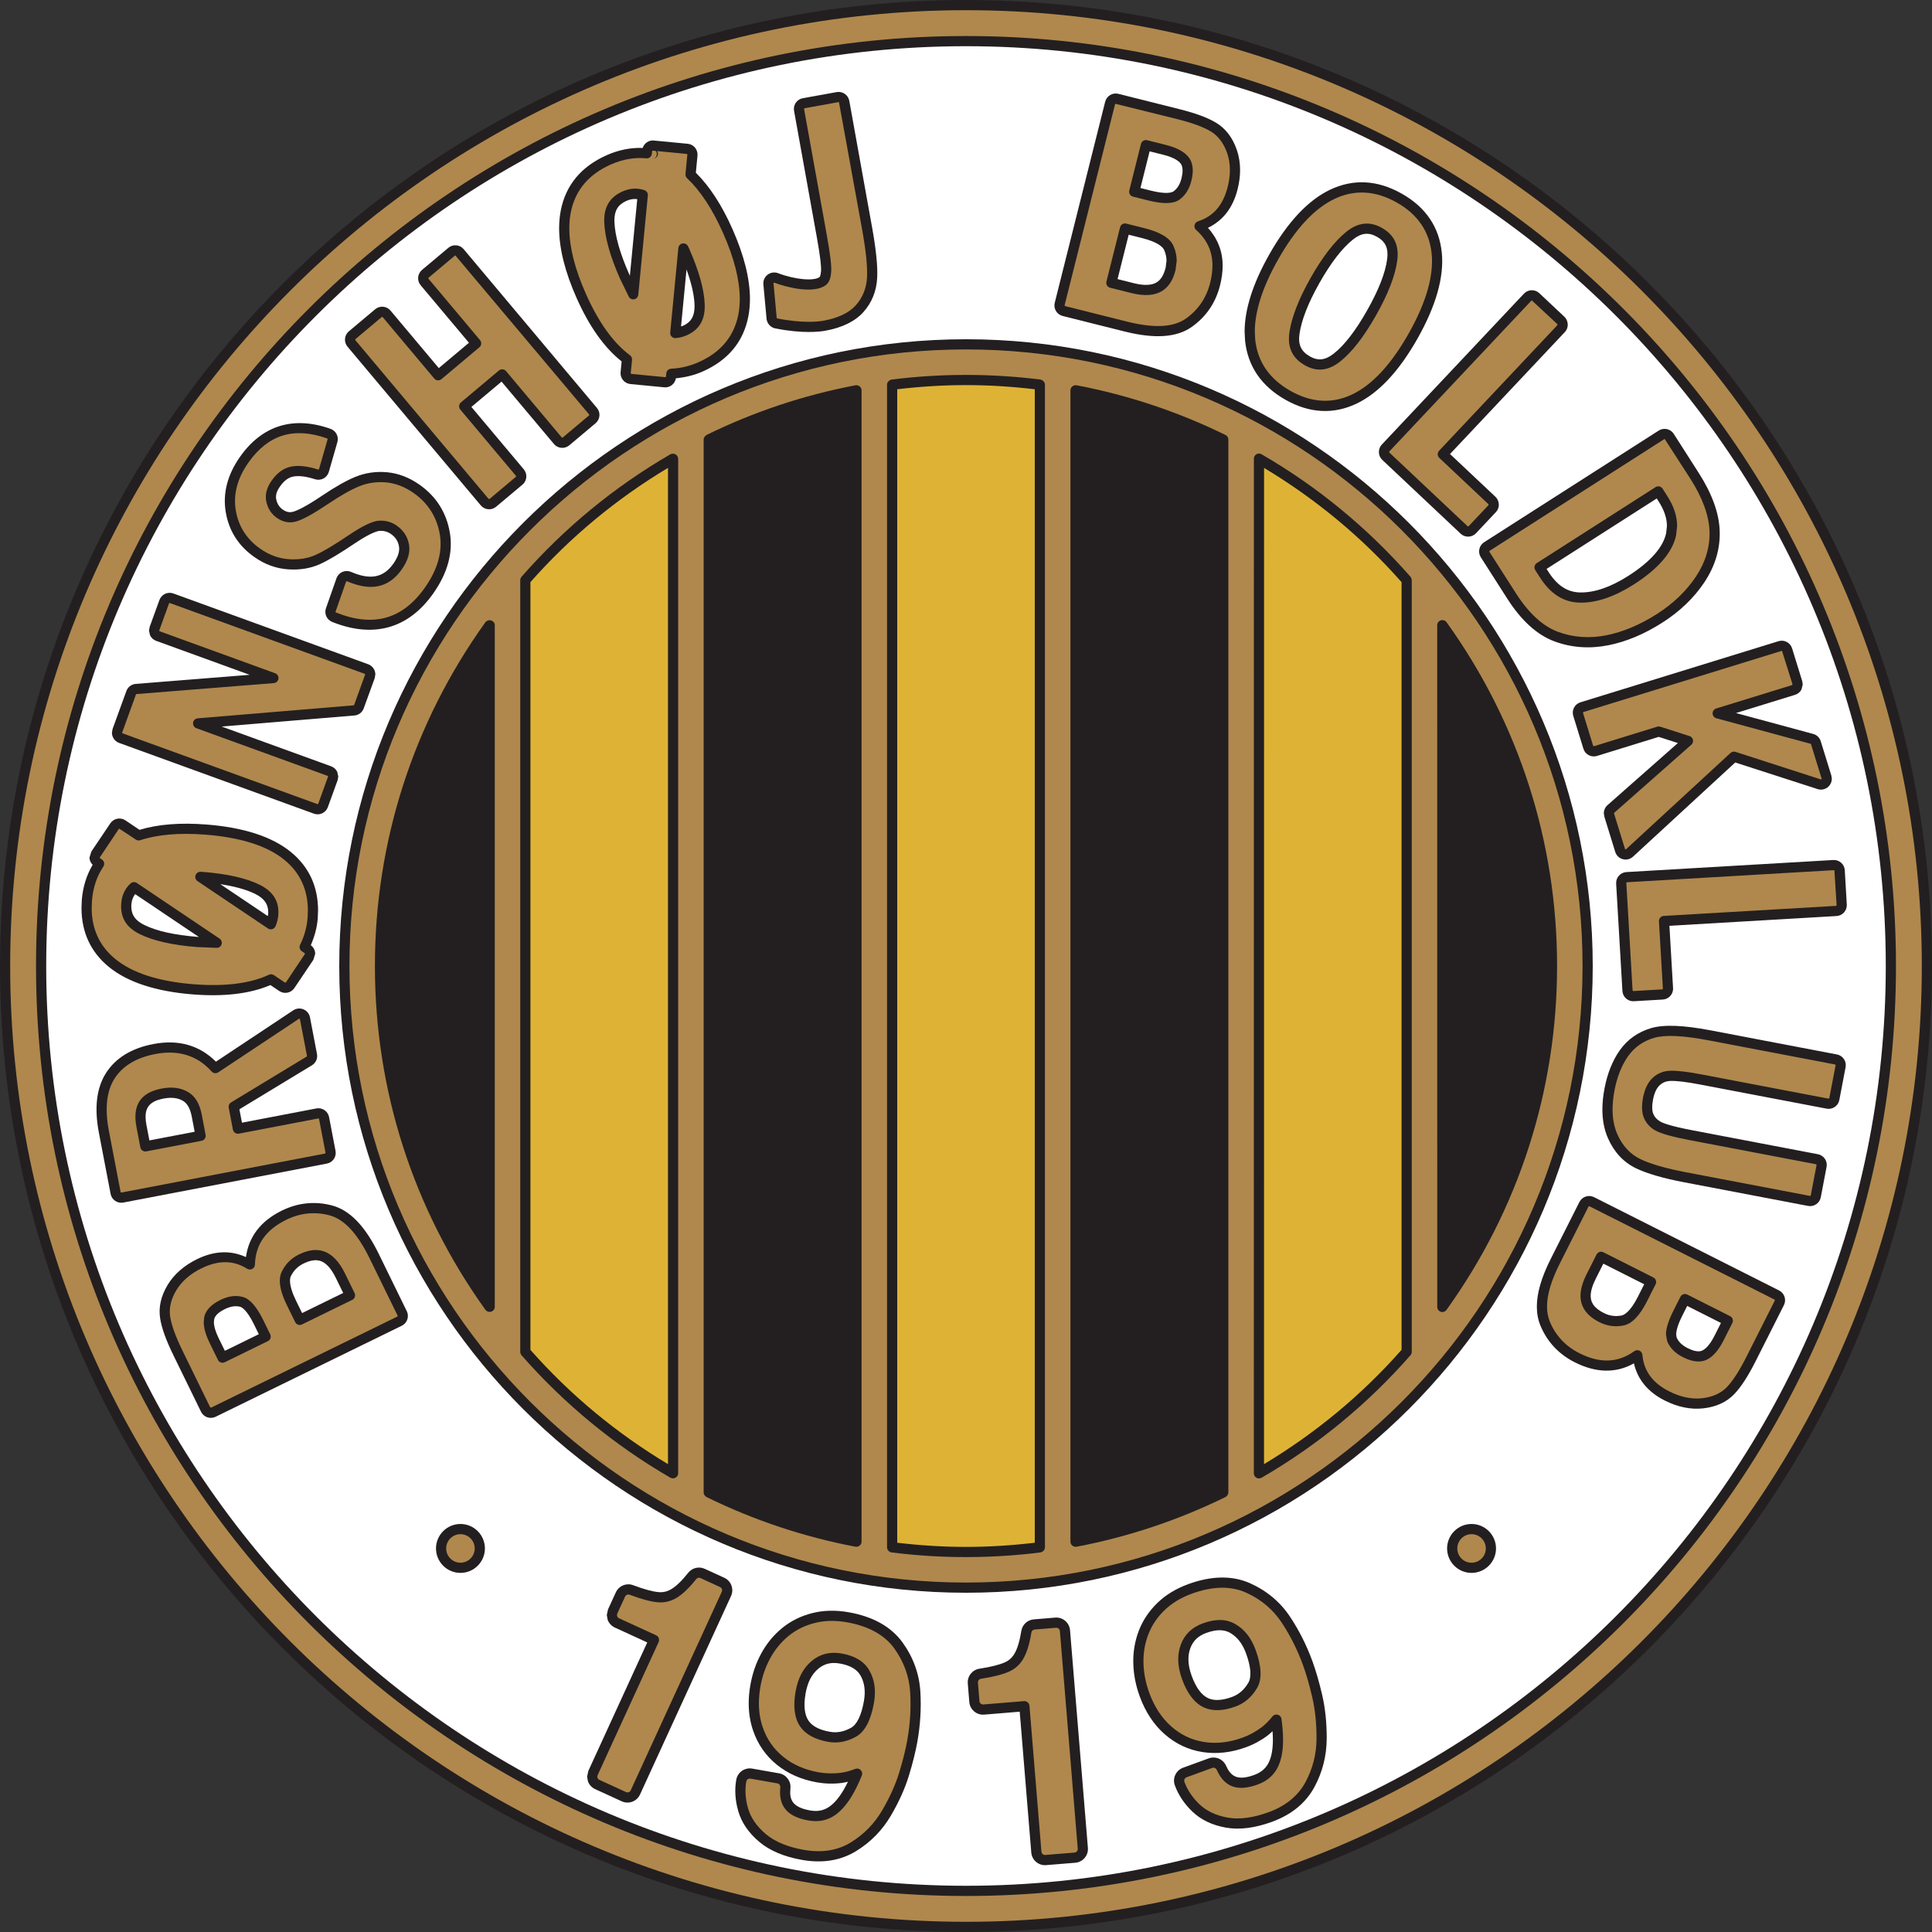 <?xml version="1.0" encoding="UTF-8"?>
<svg xmlns="http://www.w3.org/2000/svg" xmlns:xlink="http://www.w3.org/1999/xlink" width="537.39pt" height="537.39pt" viewBox="0 0 537.39 537.39" version="1.1">
<rect x="0" y="0" width="537.39" height="537.39" fill="#333333" stroke="none"/>
<g id="surface1">
<path style=" stroke:none;fill-rule:nonzero;fill:rgb(100%,100%,100%);fill-opacity:1;" d="M 528.363 268.695 C 528.363 412.105 412.105 528.367 268.695 528.367 C 125.281 528.367 9.023 412.105 9.023 268.695 C 9.023 125.281 125.281 9.023 268.695 9.023 C 412.105 9.023 528.363 125.281 528.363 268.695 "/>
<path style=" stroke:none;fill-rule:nonzero;fill:rgb(13.699%,12.199%,12.5%);fill-opacity:1;" d="M 436.844 268.219 C 436.844 361.09 361.668 436.371 268.93 436.371 C 176.195 436.371 101.016 361.09 101.016 268.219 C 101.016 175.355 176.195 100.07 268.93 100.07 C 361.668 100.07 436.844 175.355 436.844 268.219 "/>
<path style=" stroke:none;fill-rule:nonzero;fill:rgb(68.999%,53.299%,30.199%);fill-opacity:1;" d="M 1.418 268.695 C 1.418 416.074 121.316 535.973 268.695 535.973 C 416.07 535.973 535.973 416.074 535.973 268.695 C 535.973 121.316 416.07 1.418 268.695 1.418 C 121.316 1.418 1.418 121.316 1.418 268.695 M 11.438 268.695 C 11.438 126.844 126.844 11.438 268.695 11.438 C 410.547 11.438 525.953 126.844 525.953 268.695 C 525.953 410.547 410.547 525.953 268.695 525.953 C 126.844 525.953 11.438 410.547 11.438 268.695 "/>
<path style=" stroke:none;fill-rule:nonzero;fill:rgb(13.699%,12.199%,12.5%);fill-opacity:1;" d="M 0 268.695 C 0 416.855 120.535 537.391 268.695 537.391 C 416.852 537.391 537.387 416.855 537.387 268.695 C 537.387 120.535 416.852 0 268.695 0 C 120.535 0 0 120.535 0 268.695 M 2.832 268.695 C 2.832 122.098 122.098 2.836 268.695 2.836 C 415.289 2.836 534.555 122.098 534.555 268.695 C 534.555 415.293 415.289 534.555 268.695 534.555 C 122.098 534.555 2.832 415.293 2.832 268.695 "/>
<path style=" stroke:none;fill-rule:nonzero;fill:rgb(13.699%,12.199%,12.5%);fill-opacity:1;" d="M 10.02 268.695 C 10.02 411.328 126.062 527.371 268.695 527.371 C 411.328 527.371 527.367 411.328 527.367 268.695 C 527.367 126.062 411.328 10.02 268.695 10.02 C 126.062 10.02 10.02 126.062 10.02 268.695 M 12.852 268.695 C 12.852 127.625 127.621 12.852 268.695 12.852 C 409.766 12.852 524.535 127.625 524.535 268.695 C 524.535 409.766 409.766 524.535 268.695 524.535 C 127.621 524.535 12.852 409.766 12.852 268.695 "/>
<path style=" stroke:none;fill-rule:nonzero;fill:rgb(68.999%,53.299%,30.199%);fill-opacity:1;" d="M 31.863 229.797 L 26.582 237.652 C 26.398 237.926 26.309 238.238 26.309 238.547 C 26.309 239.062 26.559 239.57 27.016 239.883 C 27.016 239.883 27.344 240.102 27.57 240.258 C 25.656 243.094 24.477 246.488 24.168 250.445 C 24.113 251.156 24.086 251.855 24.086 252.535 C 24.086 258.82 26.438 263.945 31.102 267.789 C 36.102 271.906 43.738 274.398 53.801 275.188 C 62.773 275.887 70.008 274.934 75.398 272.414 C 76.336 273.047 78.473 274.48 78.473 274.48 C 79.207 274.973 80.207 274.777 80.703 274.043 L 85.98 266.188 C 86.168 265.914 86.254 265.602 86.254 265.293 C 86.254 264.777 86.008 264.27 85.547 263.961 C 85.547 263.961 85.137 263.684 84.746 263.422 C 85.922 261.027 86.734 258.363 86.969 255.324 C 87.023 254.621 87.051 253.934 87.051 253.262 C 87.051 247.016 84.699 241.93 80.043 238.109 C 75.059 234.02 67.398 231.543 57.281 230.754 C 49.816 230.164 43.535 230.723 38.559 232.359 C 37.562 231.691 34.094 229.359 34.094 229.359 C 33.359 228.863 32.359 229.059 31.863 229.797 M 39.504 258.555 C 36.516 257.09 35.102 255.035 35.102 252.141 C 35.102 251.895 35.113 251.645 35.133 251.391 C 35.289 249.418 36.012 247.914 37.273 246.777 C 38.797 247.805 54.547 258.395 60.258 262.23 C 58.562 262.227 56.762 262.156 54.855 262.008 C 48.277 261.492 43.113 260.332 39.504 258.555 M 55.738 243.91 C 55.824 243.914 56.27 243.934 56.27 243.934 C 62.973 244.457 68.168 245.633 71.711 247.43 C 74.641 248.914 76.027 250.934 76.027 253.742 C 76.027 253.98 76.016 254.219 75.996 254.465 C 75.918 255.461 75.664 256.309 75.328 257.086 C 73.223 255.672 61.574 247.836 55.738 243.91 "/>
<path style=" stroke:none;fill-rule:nonzero;fill:rgb(68.999%,53.299%,30.199%);fill-opacity:1;" d="M 79.035 337.996 C 72.828 341.031 69.672 345.652 69.496 351.707 C 65.32 349.086 60.617 348.977 55.453 351.504 C 52.051 353.164 49.488 355.398 47.836 358.145 C 46.152 360.953 45.512 363.762 45.941 366.488 C 46.34 369.031 47.516 372.273 49.535 376.398 L 57.195 392.07 C 57.383 392.453 57.715 392.742 58.117 392.883 C 58.52 393.02 58.961 392.992 59.344 392.805 L 111.137 367.48 C 111.934 367.09 112.266 366.129 111.875 365.328 L 104.102 349.434 C 100.477 342.02 96.496 337.84 91.938 336.656 C 87.535 335.512 83.191 335.965 79.035 337.996 M 59.539 372.816 C 58.57 370.828 58.078 369.121 58.078 367.727 C 58.078 367.324 58.121 366.949 58.199 366.602 C 58.531 365.164 59.789 363.902 61.934 362.852 C 63.824 361.93 65.535 361.688 67.168 362.113 C 68.215 362.391 69.891 363.598 71.938 367.785 C 71.938 367.785 73.125 370.211 73.887 371.766 C 71.785 372.793 63.996 376.602 61.895 377.633 C 61.059 375.922 59.539 372.816 59.539 372.816 M 81.059 362.387 C 79.859 359.934 79.25 357.855 79.25 356.25 C 79.25 355.512 79.379 354.871 79.641 354.34 C 80.555 352.469 81.91 351.109 83.781 350.195 C 86.039 349.094 87.953 348.836 89.633 349.41 C 91.547 350.066 93.25 351.891 94.684 354.828 C 94.684 354.828 96.473 358.484 97.355 360.289 C 95.168 361.359 85.562 366.059 83.375 367.129 C 82.547 365.43 81.059 362.387 81.059 362.387 "/>
<path style=" stroke:none;fill-rule:nonzero;fill:rgb(68.999%,53.299%,30.199%);fill-opacity:1;" d="M 82.359 282.199 C 82.359 282.199 61.961 295.75 59.926 297.098 C 55.633 292.297 49.953 290.445 42.934 291.789 C 37.285 292.871 33.168 295.359 30.703 299.191 C 28.25 302.992 27.641 308.246 28.895 314.797 L 32.156 331.824 C 32.234 332.246 32.477 332.613 32.832 332.855 C 33.184 333.094 33.617 333.184 34.035 333.102 L 90.66 322.262 C 91.082 322.18 91.449 321.938 91.688 321.586 C 91.93 321.23 92.016 320.797 91.938 320.379 L 90.137 310.984 C 90.059 310.566 89.816 310.195 89.465 309.957 C 89.109 309.719 88.676 309.629 88.258 309.711 C 88.258 309.711 68.926 313.41 66.176 313.938 C 65.832 312.141 65.266 309.18 65.012 307.844 C 66.758 306.785 86.031 295.102 86.031 295.102 C 86.516 294.805 86.805 294.281 86.805 293.727 C 86.805 293.629 86.793 293.527 86.777 293.426 L 84.824 283.238 C 84.723 282.711 84.367 282.266 83.871 282.059 C 83.375 281.852 82.805 281.902 82.359 282.199 M 45.219 304.18 C 47.719 303.699 49.773 303.945 51.516 304.922 C 53.16 305.848 54.215 307.625 54.738 310.355 C 54.738 310.355 55.434 314.008 55.801 315.926 C 53.406 316.383 42.828 318.406 40.43 318.867 C 40.062 316.938 39.348 313.215 39.348 313.215 C 39.348 313.219 39.348 313.219 39.348 313.219 C 38.336 307.938 40.148 305.152 45.219 304.18 "/>
<path style=" stroke:none;fill-rule:nonzero;fill:rgb(68.999%,53.299%,30.199%);fill-opacity:1;" d="M 45.68 167.371 L 42.961 174.863 C 42.895 175.039 42.863 175.227 42.863 175.41 C 42.863 175.645 42.91 175.879 43.012 176.094 C 43.191 176.477 43.52 176.777 43.922 176.922 C 43.922 176.922 66.656 185.18 76.051 188.594 C 65.695 189.422 37.863 191.645 37.863 191.645 C 37.234 191.695 36.695 192.105 36.48 192.695 L 32.648 203.246 C 32.582 203.43 32.551 203.613 32.551 203.797 C 32.551 204.453 32.957 205.07 33.609 205.309 L 87.801 224.992 C 88.633 225.297 89.555 224.863 89.855 224.031 L 92.578 216.539 C 92.645 216.359 92.676 216.176 92.676 215.988 C 92.676 215.758 92.625 215.523 92.527 215.309 C 92.344 214.926 92.02 214.625 91.617 214.48 C 91.617 214.48 64.855 204.758 55.105 201.219 C 65.809 200.324 98.465 197.602 98.465 197.602 C 99.09 197.551 99.629 197.141 99.84 196.551 L 102.891 188.152 C 102.957 187.973 102.988 187.785 102.988 187.605 C 102.988 186.949 102.582 186.332 101.93 186.094 L 47.738 166.41 C 46.906 166.105 45.984 166.539 45.68 167.371 "/>
<path style=" stroke:none;fill-rule:nonzero;fill:rgb(68.999%,53.299%,30.199%);fill-opacity:1;" d="M 67.93 127.863 C 64.656 132.52 63.391 137.324 64.18 142.145 C 64.969 146.977 67.453 150.891 71.555 153.777 C 74.25 155.672 77.16 156.738 80.203 156.949 C 83.215 157.16 85.953 156.723 88.348 155.652 C 90.609 154.641 93.75 152.77 97.945 149.93 C 102.645 146.766 104.781 146.258 105.633 146.234 C 107.129 146.199 108.406 146.566 109.543 147.363 C 111.121 148.477 112.047 149.891 112.367 151.695 C 112.688 153.469 112.09 155.449 110.59 157.578 C 107.41 162.094 103.117 162.984 97.082 160.375 C 96.672 160.199 96.211 160.199 95.801 160.379 C 95.395 160.559 95.078 160.898 94.93 161.316 L 92.004 169.656 C 91.719 170.469 92.125 171.355 92.922 171.68 C 103.895 176.082 112.793 173.574 119.367 164.23 C 123.148 158.855 124.609 153.512 123.719 148.344 C 122.828 143.176 120.191 139.02 115.887 135.988 C 113.223 134.113 110.414 133.031 107.535 132.77 C 104.684 132.512 101.945 132.906 99.398 133.945 C 96.988 134.926 93.973 136.633 90.434 139.016 C 85.574 142.289 83.137 143.367 81.945 143.699 C 80.512 144.094 79.164 143.832 77.828 142.891 C 76.586 142.016 75.812 140.824 75.465 139.25 C 75.133 137.727 75.543 136.172 76.719 134.5 C 78.039 132.625 79.504 131.539 81.191 131.188 C 82.992 130.812 85.305 131.066 88.07 131.953 C 88.484 132.086 88.934 132.047 89.316 131.84 C 89.699 131.637 89.984 131.285 90.102 130.867 L 92.48 122.578 C 92.715 121.762 92.273 120.902 91.473 120.621 C 81.68 117.145 73.758 119.582 67.93 127.863 "/>
<path style=" stroke:none;fill-rule:nonzero;fill:rgb(68.999%,53.299%,30.199%);fill-opacity:1;" d="M 125.617 70.016 L 118.289 76.168 C 117.965 76.441 117.762 76.836 117.723 77.258 C 117.719 77.305 117.719 77.352 117.719 77.398 C 117.719 77.773 117.852 78.141 118.094 78.43 C 118.094 78.43 130.641 93.371 132.438 95.516 C 130.629 97.031 123.684 102.863 121.875 104.379 C 120.078 102.238 107.531 87.301 107.531 87.301 C 106.961 86.617 105.949 86.531 105.27 87.102 L 97.941 93.25 C 97.617 93.527 97.414 93.918 97.375 94.344 C 97.34 94.766 97.473 95.188 97.746 95.516 L 134.816 139.672 C 135.094 139.996 135.484 140.199 135.906 140.238 C 136.332 140.273 136.754 140.141 137.082 139.867 L 144.406 133.719 C 144.785 133.398 144.98 132.945 144.98 132.484 C 144.98 132.121 144.855 131.754 144.602 131.453 C 144.602 131.453 130.938 115.176 129.121 113.016 C 130.93 111.496 137.875 105.664 139.684 104.148 C 141.496 106.309 155.164 122.586 155.164 122.586 C 155.734 123.266 156.746 123.355 157.43 122.785 L 164.754 116.633 C 165.434 116.062 165.523 115.051 164.949 114.371 L 127.883 70.215 C 127.605 69.887 127.215 69.684 126.789 69.648 C 126.367 69.609 125.945 69.742 125.617 70.016 "/>
<path style=" stroke:none;fill-rule:nonzero;fill:rgb(68.999%,53.299%,30.199%);fill-opacity:1;" d="M 179.973 41.941 C 179.973 41.941 179.934 42.34 179.906 42.629 C 176.5 42.293 172.957 42.852 169.324 44.465 C 162.684 47.414 158.66 52.242 157.371 58.816 C 157.086 60.289 156.941 61.848 156.941 63.484 C 156.941 68.91 158.523 75.215 161.672 82.301 C 165.32 90.527 169.609 96.41 174.391 99.953 C 174.281 101.062 174.031 103.66 174.031 103.66 C 174.027 103.715 174.023 103.766 174.023 103.816 C 174.023 104.188 174.152 104.547 174.391 104.836 C 174.664 105.164 175.055 105.371 175.477 105.414 L 184.902 106.32 C 185.785 106.406 186.57 105.758 186.652 104.875 C 186.652 104.875 186.699 104.402 186.742 103.969 C 189.402 103.859 192.137 103.258 194.922 102.02 C 201.516 99.094 205.504 94.285 206.766 87.734 C 207.047 86.289 207.188 84.766 207.188 83.16 C 207.188 77.719 205.586 71.371 202.406 64.215 C 199.367 57.371 195.891 52.129 192.078 48.531 C 192.191 47.352 192.594 43.156 192.594 43.156 C 192.598 43.105 192.602 43.055 192.602 43.004 C 192.602 42.184 191.98 41.484 191.148 41.406 L 181.727 40.496 C 180.844 40.41 180.059 41.059 179.973 41.941 M 181.574 42.785 C 181.48 42.77 181.383 42.777 181.285 42.758 C 181.379 42.758 181.477 42.766 181.574 42.785 M 173.762 76.953 C 171.086 70.926 169.648 65.832 169.492 61.809 C 169.484 61.637 169.48 61.469 169.48 61.301 C 169.48 57.984 170.836 55.836 173.715 54.559 C 175.523 53.754 177.188 53.676 178.789 54.242 C 178.613 56.074 176.793 74.984 176.133 81.824 C 175.328 80.328 174.535 78.703 173.762 76.953 M 190.098 69.117 C 190.137 69.195 190.332 69.598 190.332 69.598 C 193.062 75.746 194.5 80.875 194.605 84.84 C 194.609 84.961 194.609 85.078 194.609 85.195 C 194.609 88.551 193.285 90.707 190.457 91.961 C 189.547 92.363 188.676 92.559 187.832 92.637 C 188.074 90.129 189.422 76.125 190.098 69.117 M 185.316 104.047 C 185.336 104.047 185.355 104.047 185.375 104.047 C 185.355 104.047 185.336 104.047 185.316 104.047 "/>
<path style=" stroke:none;fill-rule:nonzero;fill:rgb(68.999%,53.299%,30.199%);fill-opacity:1;" d="M 232.973 27.016 L 223.559 28.711 C 222.688 28.867 222.105 29.703 222.262 30.574 L 228.621 65.875 C 229.727 71.988 229.863 74.48 229.785 75.492 C 229.68 76.879 229.371 77.773 228.871 78.16 C 226.559 79.934 220.473 79.051 215.914 77.312 C 215.398 77.117 214.812 77.199 214.371 77.535 C 213.93 77.871 213.691 78.41 213.746 78.965 L 214.633 88.527 C 214.695 89.234 215.219 89.816 215.914 89.953 C 223.383 91.449 228.008 90.836 229.246 90.609 C 233.688 89.812 237.016 88.199 239.129 85.82 C 241.246 83.438 242.406 80.539 242.578 77.207 C 242.734 74.078 242.281 69.633 241.199 63.609 L 234.84 28.309 C 234.762 27.891 234.523 27.52 234.172 27.273 C 233.82 27.031 233.391 26.938 232.973 27.016 "/>
<path style=" stroke:none;fill-rule:nonzero;fill:rgb(68.999%,53.299%,30.199%);fill-opacity:1;" d="M 308.781 28.641 L 294.754 84.562 C 294.535 85.426 295.059 86.297 295.918 86.512 L 313.082 90.82 C 321.09 92.824 326.848 92.48 330.691 89.758 C 334.406 87.129 336.859 83.516 337.984 79.027 C 338.438 77.219 338.664 75.504 338.664 73.883 C 338.664 69.504 336.945 65.852 333.652 62.906 C 338.355 61.406 341.465 57.875 342.863 52.297 C 343.301 50.566 343.516 48.898 343.516 47.297 C 343.516 45.504 343.242 43.797 342.695 42.191 C 341.637 39.09 339.902 36.793 337.539 35.363 C 335.34 34.027 332.102 32.836 327.648 31.719 L 310.73 27.477 C 309.871 27.258 308.996 27.781 308.781 28.641 M 318.738 40.375 C 320.586 40.84 323.938 41.68 323.938 41.68 C 326.695 42.371 328.586 43.375 329.551 44.66 C 330.086 45.375 330.355 46.309 330.355 47.441 C 330.355 48.188 330.238 49.016 330.012 49.93 C 329.5 51.973 328.578 53.438 327.199 54.41 C 326.316 55.031 324.312 55.535 319.789 54.402 C 319.789 54.402 317.168 53.742 315.488 53.32 C 316.059 51.055 318.168 42.645 318.738 40.375 M 312.922 63.57 C 314.75 64.027 318.035 64.852 318.035 64.852 C 321.906 65.82 324.352 67.242 325.102 68.953 C 325.625 70.145 325.887 71.332 325.887 72.547 C 325.887 73.285 325.789 74.031 325.602 74.793 C 324.988 77.23 323.949 78.859 322.43 79.773 C 320.691 80.812 318.203 80.938 315.031 80.141 C 315.031 80.141 311.086 79.152 309.133 78.66 C 309.727 76.301 312.324 65.93 312.922 63.57 "/>
<path style=" stroke:none;fill-rule:nonzero;fill:rgb(68.999%,53.299%,30.199%);fill-opacity:1;" d="M 370.555 54.059 C 364.707 56.852 359.227 62.723 354.266 71.512 C 349.844 79.344 347.609 86.309 347.609 92.27 C 347.609 93.059 347.648 93.828 347.727 94.578 C 348.414 101.23 351.961 106.406 358.262 109.965 C 364.547 113.516 370.777 113.848 376.789 110.957 C 382.605 108.16 388.086 102.266 393.074 93.43 C 398.062 84.594 400.27 76.855 399.629 70.43 C 398.961 63.785 395.453 58.629 389.203 55.098 C 382.875 51.52 376.602 51.172 370.555 54.059 M 363.676 100.383 C 360.68 98.691 359.531 96.223 360.062 92.621 C 360.656 88.59 362.574 83.684 365.766 78.031 C 369.008 72.289 372.242 68.098 375.379 65.57 C 378.188 63.309 380.84 63.012 383.719 64.641 C 386.598 66.266 387.719 68.688 387.246 72.262 C 386.723 76.242 384.805 81.184 381.551 86.945 C 378.242 92.805 374.984 97.016 371.863 99.465 C 369.062 101.664 366.461 101.957 363.676 100.383 "/>
<path style=" stroke:none;fill-rule:nonzero;fill:rgb(68.999%,53.299%,30.199%);fill-opacity:1;" d="M 424.922 82.648 L 385.395 124.621 C 384.785 125.266 384.816 126.281 385.465 126.891 L 407.254 147.414 C 407.898 148.023 408.918 147.992 409.523 147.348 L 415.051 141.48 C 415.332 141.18 415.488 140.785 415.488 140.379 C 415.488 140.363 415.488 140.348 415.488 140.328 C 415.473 139.902 415.293 139.5 414.984 139.207 C 414.984 139.207 403.309 128.215 401.324 126.344 C 403.387 124.152 434.223 91.41 434.223 91.41 C 434.504 91.109 434.66 90.719 434.66 90.309 C 434.66 90.289 434.66 90.277 434.66 90.258 C 434.645 89.832 434.465 89.43 434.156 89.137 L 427.191 82.578 C 426.547 81.973 425.527 82.004 424.922 82.648 "/>
<path style=" stroke:none;fill-rule:nonzero;fill:rgb(68.999%,53.299%,30.199%);fill-opacity:1;" d="M 462.141 120.957 L 413.57 152.02 C 412.824 152.496 412.605 153.492 413.086 154.238 L 420.469 165.781 C 424.195 171.617 428.379 175.418 432.895 177.082 C 437.355 178.727 442.109 179.07 447.027 178.102 C 451.855 177.152 456.781 175.086 461.672 171.961 C 466.348 168.969 470.121 165.344 472.895 161.18 C 475.73 156.922 477.086 152.383 476.922 147.691 C 476.758 143.047 474.887 137.898 471.355 132.383 L 464.363 121.445 C 464.133 121.086 463.77 120.832 463.352 120.742 C 462.938 120.648 462.5 120.727 462.141 120.957 M 461.258 136.691 C 461.875 137.656 462.543 138.703 462.543 138.703 C 464.238 141.352 465.078 143.863 465.078 146.312 C 465.078 147.094 464.992 147.863 464.824 148.637 C 463.871 152.969 460.137 157.246 453.73 161.344 C 448.605 164.621 443.848 166.258 439.59 166.211 C 435.527 166.168 432.234 164.078 429.516 159.824 C 429.516 159.824 428.848 158.781 428.227 157.816 C 430.633 156.277 458.852 138.23 461.258 136.691 "/>
<path style=" stroke:none;fill-rule:nonzero;fill:rgb(68.999%,53.299%,30.199%);fill-opacity:1;" d="M 495.113 179.699 L 440.023 196.699 C 439.176 196.961 438.699 197.859 438.965 198.711 L 441.781 207.852 C 441.906 208.258 442.188 208.598 442.566 208.797 C 442.941 208.996 443.383 209.035 443.789 208.91 C 443.789 208.91 460.473 203.762 461.387 203.48 C 462.051 203.691 466.566 205.141 469.52 206.086 C 466.008 209.188 448.07 225.012 448.07 225.012 C 447.719 225.324 447.523 225.766 447.523 226.219 C 447.523 226.379 447.547 226.535 447.598 226.691 L 450.637 236.539 C 450.797 237.066 451.219 237.473 451.754 237.613 C 452.285 237.758 452.855 237.621 453.258 237.246 C 453.258 237.246 480.988 211.695 482.305 210.48 C 483.965 211.016 506.008 218.137 506.008 218.137 C 506.578 218.32 507.207 218.176 507.633 217.754 C 507.941 217.445 508.109 217.031 508.109 216.609 C 508.109 216.449 508.086 216.293 508.039 216.137 L 505.094 206.594 C 504.934 206.066 504.512 205.66 503.977 205.516 C 503.977 205.516 485.164 200.422 477.777 198.422 C 484.551 196.332 498.883 191.91 498.883 191.91 C 499.289 191.785 499.629 191.504 499.828 191.125 C 499.953 190.891 500.016 190.637 500.016 190.375 C 500.016 190.215 499.992 190.055 499.941 189.902 L 497.121 180.762 C 496.859 179.914 495.961 179.438 495.113 179.699 "/>
<path style=" stroke:none;fill-rule:nonzero;fill:rgb(68.999%,53.299%,30.199%);fill-opacity:1;" d="M 510.016 240.625 L 452.461 243.988 C 451.574 244.039 450.898 244.801 450.949 245.684 L 452.695 275.57 C 452.723 275.992 452.914 276.391 453.23 276.676 C 453.551 276.957 453.969 277.105 454.395 277.078 L 462.441 276.609 C 463.297 276.559 463.953 275.852 463.953 275.008 C 463.953 274.973 463.953 274.941 463.949 274.91 C 463.949 274.91 463.016 258.902 462.855 256.18 C 465.859 256.004 510.762 253.383 510.762 253.383 C 511.617 253.332 512.273 252.625 512.273 251.777 C 512.273 251.746 512.273 251.719 512.273 251.684 L 511.715 242.137 C 511.664 241.25 510.902 240.574 510.016 240.625 "/>
<path style=" stroke:none;fill-rule:nonzero;fill:rgb(68.999%,53.299%,30.199%);fill-opacity:1;" d="M 459.676 287.328 C 456.312 288.312 453.609 290.234 451.648 293.043 C 449.77 295.73 448.438 299.086 447.688 303.02 C 447.312 304.988 447.125 306.848 447.125 308.594 C 447.125 311.371 447.602 313.855 448.551 316.016 C 450.121 319.594 452.527 322.184 455.711 323.703 C 458.672 325.117 463.027 326.379 468.66 327.449 L 503.18 334.039 C 504.055 334.203 504.895 333.633 505.062 332.762 L 506.672 324.324 C 506.754 323.902 506.66 323.473 506.422 323.117 C 506.184 322.766 505.812 322.523 505.395 322.445 L 470.34 315.758 C 464.512 314.645 462.145 313.77 461.191 313.234 C 459.949 312.539 459.102 311.629 458.594 310.457 C 458.078 309.27 458.012 307.637 458.402 305.594 C 458.812 303.441 459.586 301.832 460.691 300.812 C 461.789 299.805 463.078 299.293 464.645 299.25 C 466.469 299.195 469.32 299.539 473.121 300.262 L 508.344 306.98 C 509.215 307.148 510.055 306.578 510.223 305.707 L 511.965 296.57 C 512.047 296.152 511.953 295.723 511.715 295.367 C 511.477 295.016 511.105 294.773 510.688 294.691 L 475.547 287.988 C 468.164 286.578 462.973 286.363 459.676 287.328 "/>
<path style=" stroke:none;fill-rule:nonzero;fill:rgb(68.999%,53.299%,30.199%);fill-opacity:1;" d="M 440.586 334.973 L 432.617 350.77 C 430.129 355.711 428.895 359.895 428.895 363.43 C 428.895 365.168 429.191 366.75 429.789 368.188 C 431.543 372.387 434.523 375.57 438.656 377.656 C 444.852 380.777 450.473 380.539 455.422 376.973 C 455.867 381.867 458.551 385.699 463.668 388.281 C 467.051 389.984 470.383 390.676 473.566 390.332 C 476.824 389.98 479.445 388.793 481.355 386.801 C 483.141 384.945 485.016 382.051 487.086 377.949 L 494.938 362.375 C 495.336 361.582 495.016 360.613 494.227 360.215 L 442.742 334.262 C 441.949 333.859 440.984 334.18 440.586 334.973 M 441.039 360.434 C 441.039 358.875 441.566 357.082 442.609 355.016 C 442.609 355.016 444.441 351.379 445.348 349.586 C 447.52 350.684 457.066 355.496 459.238 356.59 C 458.391 358.277 456.863 361.305 456.863 361.305 C 455.07 364.863 453.148 366.938 451.312 367.297 C 449.266 367.695 447.367 367.438 445.508 366.5 C 442.512 364.988 441.039 363.035 441.039 360.434 M 468.797 376.258 C 466.914 375.312 465.688 374.094 465.043 372.531 C 464.914 372.215 464.816 371.785 464.816 371.215 C 464.816 370 465.25 368.141 466.68 365.305 C 466.68 365.305 467.895 362.895 468.676 361.348 C 470.762 362.402 478.504 366.305 480.594 367.355 C 479.738 369.055 478.18 372.145 478.18 372.145 C 476.898 374.684 475.504 376.305 474.035 376.965 C 472.691 377.57 470.93 377.332 468.797 376.258 "/>
<path style=" stroke:none;fill-rule:nonzero;fill:rgb(13.699%,12.199%,12.5%);fill-opacity:1;" d="M 32.613 227.727 C 31.82 227.883 31.137 228.336 30.688 229.008 C 30.688 229.008 30.688 229.008 30.691 229.008 L 25.406 236.859 C 25.406 236.863 24.891 238.547 24.891 238.547 C 24.891 239.32 25.254 239.996 25.77 240.551 C 24.082 243.414 23.043 246.68 22.754 250.336 C 22.754 250.336 22.668 252.535 22.668 252.535 C 22.668 259.262 25.203 264.762 30.199 268.883 C 35.43 273.191 43.332 275.785 53.691 276.602 C 62.445 277.285 69.66 276.387 75.215 273.996 C 76 274.523 77.68 275.656 77.68 275.656 C 79.066 276.586 80.945 276.219 81.879 274.832 L 87.16 266.98 C 87.16 266.977 87.672 265.293 87.672 265.293 C 87.672 264.344 87.199 263.48 86.453 262.91 C 87.488 260.508 88.18 258.059 88.383 255.434 C 88.383 255.434 88.469 253.262 88.469 253.262 C 88.469 246.574 85.938 241.109 80.941 237.016 C 75.727 232.738 67.805 230.152 57.395 229.34 C 50.121 228.77 43.887 229.281 38.812 230.824 C 37.98 230.266 34.887 228.184 34.887 228.184 C 34.215 227.734 33.406 227.57 32.613 227.727 M 53.91 273.773 C 44.145 273.008 36.773 270.629 32.004 266.695 C 27.688 263.137 25.5 258.375 25.5 252.535 L 25.582 250.559 C 25.863 246.938 26.93 243.738 28.746 241.047 C 28.957 240.734 29.035 240.355 28.965 239.984 C 28.891 239.617 28.676 239.293 28.363 239.082 L 27.805 238.707 C 27.734 238.656 27.727 238.578 27.727 238.547 C 27.727 238.547 33.043 230.586 33.043 230.586 C 33.07 230.543 33.109 230.516 33.16 230.508 C 33.305 230.535 37.77 233.535 37.77 233.535 C 38.129 233.781 38.586 233.844 39 233.707 C 43.836 232.117 49.949 231.598 57.172 232.164 C 66.996 232.934 74.387 235.301 79.145 239.207 C 83.453 242.734 85.637 247.465 85.637 253.262 L 85.559 255.219 C 85.352 257.883 84.668 260.363 83.473 262.797 C 83.16 263.434 83.367 264.199 83.957 264.594 L 84.758 265.137 C 84.828 265.184 84.84 265.262 84.84 265.293 L 79.527 273.254 C 79.469 273.34 79.348 273.359 79.262 273.305 L 76.191 271.238 C 75.777 270.961 75.25 270.918 74.797 271.129 C 69.598 273.562 62.57 274.449 53.91 273.773 "/>
<path style=" stroke:none;fill-rule:nonzero;fill:rgb(13.699%,12.199%,12.5%);fill-opacity:1;" d="M 36.324 245.727 C 34.773 247.125 33.898 248.992 33.723 251.277 C 33.723 251.281 33.688 252.141 33.688 252.141 C 33.688 255.598 35.383 258.109 38.879 259.828 C 42.652 261.684 47.988 262.891 54.742 263.422 C 54.746 263.422 60.254 263.648 60.254 263.648 C 60.887 263.676 61.434 263.277 61.633 262.676 C 61.828 262.07 61.57 261.41 61.047 261.055 L 38.062 245.602 C 37.523 245.238 36.805 245.289 36.324 245.727 M 54.965 260.594 C 48.57 260.094 43.578 258.98 40.129 257.281 C 37.633 256.059 36.52 254.473 36.52 252.141 L 36.547 251.504 C 36.637 250.348 37.027 249.469 37.582 248.695 C 39.402 249.918 52.152 258.488 55.305 260.609 C 55.266 260.605 54.965 260.594 54.965 260.594 M 38.879 259.828 C 38.879 259.828 38.879 259.828 38.875 259.828 C 38.879 259.828 38.879 259.828 38.879 259.828 "/>
<path style=" stroke:none;fill-rule:nonzero;fill:rgb(13.699%,12.199%,12.5%);fill-opacity:1;" d="M 54.391 243.473 C 54.195 244.074 54.418 244.734 54.945 245.09 L 74.539 258.262 C 74.887 258.496 75.324 258.566 75.727 258.445 C 76.133 258.328 76.461 258.035 76.629 257.648 C 77.074 256.621 77.328 255.613 77.41 254.574 C 77.41 254.574 77.441 253.742 77.441 253.742 C 77.441 250.383 75.777 247.902 72.348 246.164 C 68.645 244.285 63.27 243.059 56.383 242.52 C 56.324 242.516 55.793 242.496 55.793 242.496 C 55.16 242.473 54.586 242.871 54.391 243.473 M 64.789 248.293 C 64.789 248.293 62.996 247.086 61.281 245.934 C 65.336 246.547 68.641 247.461 71.066 248.691 C 73.516 249.934 74.609 251.492 74.609 253.742 L 74.586 254.355 C 74.574 254.508 74.492 254.652 74.469 254.801 C 72.062 253.184 64.789 248.293 64.789 248.293 "/>
<path style=" stroke:none;fill-rule:nonzero;fill:rgb(13.699%,12.199%,12.5%);fill-opacity:1;" d="M 78.41 336.727 C 72.461 339.637 69.203 344.031 68.406 349.664 C 64.238 347.754 59.699 347.848 54.828 350.227 C 51.18 352.016 48.418 354.434 46.621 357.414 C 44.758 360.52 44.059 363.645 44.543 366.707 C 44.961 369.395 46.18 372.77 48.262 377.023 L 55.922 392.691 C 56.277 393.414 56.891 393.961 57.656 394.223 C 58.414 394.48 59.258 394.43 59.969 394.078 L 111.762 368.754 C 112.484 368.398 113.031 367.777 113.289 367.016 C 113.555 366.254 113.504 365.43 113.148 364.707 L 105.375 348.812 C 101.555 341.004 97.277 336.578 92.293 335.285 C 87.555 334.055 82.883 334.539 78.41 336.727 M 70.164 352.957 C 70.613 352.719 70.898 352.254 70.914 351.746 C 71.074 346.152 73.934 342.07 79.656 339.273 C 83.504 337.391 87.516 336.973 91.582 338.027 C 95.715 339.102 99.395 343.035 102.828 350.059 L 110.602 365.953 C 110.598 366.129 110.574 366.176 110.516 366.207 L 58.723 391.531 C 58.531 391.527 58.492 391.492 58.469 391.449 L 50.805 375.777 C 48.852 371.781 47.719 368.672 47.34 366.27 C 46.965 363.879 47.539 361.391 49.051 358.875 C 50.559 356.367 52.922 354.316 56.074 352.773 C 60.785 350.469 64.934 350.516 68.742 352.906 C 69.176 353.176 69.719 353.195 70.164 352.957 M 78.41 336.727 L 78.41 336.727 "/>
<path style=" stroke:none;fill-rule:nonzero;fill:rgb(13.699%,12.199%,12.5%);fill-opacity:1;" d="M 61.309 361.578 C 58.766 362.824 57.254 364.406 56.82 366.281 C 56.82 366.285 56.664 367.727 56.664 367.727 C 56.664 369.34 57.203 371.262 58.266 373.438 L 60.621 378.254 C 60.785 378.594 61.078 378.852 61.434 378.973 C 61.789 379.094 62.18 379.07 62.52 378.906 L 74.508 373.039 C 75.211 372.695 75.504 371.848 75.16 371.145 L 73.211 367.16 C 71.375 363.41 69.465 361.254 67.531 360.746 C 65.551 360.227 63.52 360.5 61.309 361.578 M 60.812 372.191 C 59.941 370.406 59.496 368.902 59.496 367.727 L 59.582 366.918 C 59.867 365.672 61.355 364.711 62.555 364.125 C 64.125 363.355 65.52 363.148 66.812 363.484 C 67.199 363.59 68.629 364.246 70.664 368.406 C 70.664 368.406 71.422 369.953 71.988 371.117 C 70.199 371.992 64.34 374.859 62.547 375.734 C 61.871 374.359 60.812 372.191 60.812 372.191 "/>
<path style=" stroke:none;fill-rule:nonzero;fill:rgb(13.699%,12.199%,12.5%);fill-opacity:1;" d="M 83.16 348.926 C 80.996 349.98 79.43 351.551 78.367 353.715 C 78.012 354.438 77.832 355.289 77.832 356.25 C 77.832 358.09 78.488 360.363 79.785 363.012 L 82.102 367.75 C 82.266 368.086 82.559 368.348 82.914 368.469 C 83.27 368.59 83.66 368.566 83.996 368.398 L 97.977 361.562 C 98.316 361.398 98.574 361.105 98.695 360.75 C 98.816 360.395 98.793 360.008 98.629 359.668 L 95.957 354.207 C 94.352 350.918 92.375 348.855 90.09 348.07 C 88.043 347.367 85.773 347.645 83.16 348.926 M 82.332 361.766 C 81.242 359.539 80.668 357.633 80.668 356.25 C 80.668 355.727 80.75 355.293 80.91 354.965 C 81.688 353.383 82.828 352.242 84.402 351.469 C 86.309 350.539 87.867 350.305 89.172 350.75 C 90.719 351.281 92.148 352.863 93.41 355.453 C 93.41 355.453 94.672 358.027 95.461 359.641 C 93.758 360.473 85.73 364.398 84.027 365.23 C 83.359 363.867 82.332 361.766 82.332 361.766 M 79.785 363.012 L 79.785 363.012 "/>
<path style=" stroke:none;fill-rule:nonzero;fill:rgb(13.699%,12.199%,12.5%);fill-opacity:1;" d="M 81.574 281.023 C 81.574 281.023 81.574 281.02 81.574 281.02 C 81.574 281.02 61.758 294.18 60.066 295.305 C 55.492 290.762 49.668 289.055 42.668 290.398 C 36.621 291.555 32.195 294.254 29.512 298.422 C 26.852 302.547 26.18 308.145 27.504 315.062 L 30.766 332.094 C 30.914 332.887 31.367 333.574 32.035 334.027 C 32.703 334.48 33.508 334.645 34.301 334.492 L 90.926 323.652 C 91.723 323.5 92.41 323.047 92.863 322.379 C 93.316 321.711 93.48 320.906 93.328 320.113 L 91.531 310.719 C 91.379 309.926 90.926 309.238 90.258 308.785 C 89.59 308.332 88.785 308.164 87.992 308.316 C 87.992 308.316 72.098 311.359 67.301 312.277 C 67.152 311.492 66.766 309.469 66.59 308.547 C 68.141 307.605 86.766 296.312 86.766 296.312 C 87.664 295.77 88.223 294.777 88.223 293.727 L 88.168 293.156 L 86.219 282.973 C 86.027 281.973 85.355 281.145 84.418 280.754 C 83.484 280.359 82.418 280.461 81.574 281.023 M 60.711 298.277 L 83.145 283.383 C 83.195 283.348 83.262 283.34 83.32 283.363 C 83.379 283.391 83.422 283.441 83.434 283.504 L 85.383 293.691 C 85.387 293.793 85.352 293.855 85.297 293.891 L 64.277 306.633 C 63.77 306.941 63.508 307.531 63.621 308.113 L 64.785 314.203 C 64.934 314.973 65.676 315.477 66.445 315.328 L 88.523 311.102 C 88.707 311.156 88.734 311.199 88.746 311.254 L 90.547 320.648 C 90.488 320.828 90.445 320.859 90.395 320.867 L 33.77 331.711 C 33.586 331.652 33.555 331.609 33.547 331.559 L 30.285 314.531 C 29.102 308.352 29.645 303.445 31.891 299.957 C 34.141 296.469 37.945 294.188 43.199 293.18 C 49.613 291.949 54.891 293.586 58.871 298.043 C 59.34 298.566 60.125 298.668 60.711 298.277 "/>
<path style=" stroke:none;fill-rule:nonzero;fill:rgb(13.699%,12.199%,12.5%);fill-opacity:1;" d="M 44.953 302.785 C 39.082 303.91 36.793 307.41 37.957 313.484 C 37.957 313.488 39.039 319.133 39.039 319.133 C 39.188 319.902 39.93 320.406 40.695 320.258 L 56.066 317.316 C 56.836 317.168 57.34 316.426 57.191 315.66 L 56.129 310.09 C 55.523 306.922 54.238 304.828 52.207 303.688 C 50.164 302.539 47.793 302.242 44.953 302.785 M 50.82 306.156 C 52.078 306.867 52.906 308.328 53.344 310.621 C 53.344 310.621 53.828 313.148 54.145 314.801 C 52.5 315.113 43.574 316.82 41.555 317.211 C 41.254 315.629 40.738 312.949 40.738 312.949 C 40.574 312.094 40.492 311.328 40.492 310.645 C 40.492 307.719 42.023 306.234 45.484 305.57 C 47.641 305.16 49.387 305.352 50.82 306.156 "/>
<path style=" stroke:none;fill-rule:nonzero;fill:rgb(13.699%,12.199%,12.5%);fill-opacity:1;" d="M 44.348 166.887 L 41.629 174.379 C 41.629 174.383 41.445 175.41 41.445 175.41 L 41.73 176.695 C 42.07 177.422 42.676 177.977 43.438 178.254 C 43.438 178.254 60.125 184.316 69.441 187.699 C 60.492 188.414 37.75 190.23 37.75 190.23 C 36.574 190.324 35.551 191.102 35.148 192.215 L 31.316 202.766 C 31.316 202.77 31.133 203.797 31.133 203.797 C 31.133 205.062 31.934 206.207 33.125 206.641 L 87.316 226.324 C 88.883 226.895 90.617 226.082 91.188 224.516 L 93.91 217.023 C 93.91 217.02 94.094 215.988 94.094 215.988 L 93.809 214.707 C 93.469 213.98 92.863 213.426 92.102 213.148 C 92.102 213.148 72.043 205.859 61.668 202.094 C 71.008 201.312 98.582 199.016 98.582 199.016 C 99.754 198.918 100.773 198.141 101.172 197.031 L 104.223 188.637 C 104.223 188.633 104.402 187.605 104.402 187.605 C 104.402 186.34 103.602 185.195 102.41 184.762 L 48.223 165.078 C 46.656 164.508 44.918 165.32 44.348 166.887 M 47.254 167.742 L 101.445 187.426 C 101.531 187.457 101.57 187.539 101.57 187.605 L 98.508 196.066 C 98.48 196.137 98.418 196.184 98.344 196.191 C 98.344 196.191 54.988 199.805 54.988 199.805 C 54.328 199.859 53.789 200.371 53.703 201.027 C 53.613 201.688 53.996 202.32 54.625 202.551 L 91.133 215.812 C 91.242 215.91 91.258 215.988 91.258 215.988 L 88.523 223.547 C 88.488 223.645 88.383 223.695 88.281 223.66 L 34.094 203.977 C 34.008 203.945 33.969 203.863 33.969 203.797 L 37.812 193.18 C 37.84 193.109 37.902 193.062 37.977 193.055 L 76.164 190.008 C 76.828 189.953 77.363 189.441 77.453 188.781 C 77.543 188.121 77.16 187.488 76.531 187.262 L 44.406 175.59 C 44.297 175.488 44.281 175.41 44.281 175.41 L 47.012 167.855 C 47.047 167.758 47.156 167.707 47.254 167.742 "/>
<path style=" stroke:none;fill-rule:nonzero;fill:rgb(13.699%,12.199%,12.5%);fill-opacity:1;" d="M 66.773 127.051 C 66.773 127.051 66.773 127.051 66.773 127.047 C 63.273 132.02 61.93 137.176 62.781 142.375 C 63.637 147.598 66.312 151.82 70.738 154.934 C 73.648 156.98 76.801 158.137 80.105 158.363 C 83.352 158.59 86.316 158.113 88.926 156.945 C 91.262 155.898 94.473 153.988 98.738 151.102 C 103.551 147.863 105.355 147.66 105.668 147.652 C 106.867 147.621 107.84 147.898 108.727 148.523 C 110.004 149.422 110.719 150.508 110.973 151.945 C 111.223 153.336 110.703 154.953 109.43 156.762 C 106.668 160.688 103.031 161.402 97.645 159.074 C 96.875 158.742 95.996 158.746 95.23 159.082 C 94.469 159.414 93.867 160.059 93.594 160.848 L 90.668 169.188 C 90.133 170.711 90.891 172.383 92.391 172.988 C 103.895 177.609 113.621 174.859 120.523 165.047 C 124.527 159.355 126.074 153.652 125.117 148.102 C 124.16 142.551 121.328 138.086 116.699 134.828 C 113.832 132.812 110.793 131.645 107.664 131.359 C 104.578 131.078 101.621 131.508 98.863 132.633 C 96.363 133.652 93.262 135.402 89.641 137.84 C 84.695 141.176 82.461 142.086 81.57 142.332 C 80.539 142.617 79.637 142.434 78.645 141.734 C 77.691 141.062 77.121 140.176 76.848 138.945 C 76.602 137.816 76.926 136.66 77.879 135.316 C 78.98 133.746 80.16 132.852 81.48 132.574 C 83.039 132.25 85.109 132.492 87.637 133.305 C 88.41 133.551 89.27 133.473 89.984 133.09 C 90.699 132.707 91.238 132.039 91.465 131.262 L 93.844 122.969 C 94.281 121.434 93.449 119.816 91.949 119.285 C 81.629 115.621 72.922 118.309 66.773 127.051 M 80.301 155.539 C 77.52 155.344 74.852 154.363 72.367 152.617 C 68.59 149.961 66.305 146.359 65.578 141.918 C 64.852 137.477 66.035 133.023 69.09 128.68 C 74.582 120.871 81.75 118.672 91 121.957 C 91.094 121.988 91.148 122.094 91.121 122.188 L 88.742 130.477 C 88.602 130.613 88.551 130.621 88.5 130.605 C 85.504 129.645 82.945 129.371 80.902 129.801 C 78.844 130.23 77.098 131.504 75.559 133.684 C 74.16 135.672 73.664 137.648 74.082 139.555 C 74.5 141.465 75.488 142.977 77.016 144.051 C 78.695 145.23 80.48 145.574 82.324 145.066 C 84.203 144.547 87.199 142.902 91.227 140.191 C 94.684 137.863 97.613 136.203 99.934 135.258 C 102.266 134.305 104.781 133.945 107.406 134.18 C 110.035 134.422 112.613 135.418 115.07 137.145 C 119.059 139.953 121.496 143.801 122.324 148.582 C 123.148 153.371 121.766 158.359 118.207 163.414 C 111.977 172.273 103.875 174.547 93.449 170.363 C 93.355 170.324 93.309 170.219 93.34 170.121 L 96.266 161.789 C 96.418 161.656 96.473 161.656 96.52 161.676 C 103.188 164.555 108.168 163.48 111.746 158.395 C 113.473 155.945 114.148 153.609 113.762 151.445 C 113.379 149.285 112.23 147.523 110.359 146.207 C 108.969 145.227 107.41 144.773 105.598 144.816 C 103.805 144.863 100.965 146.188 97.156 148.754 C 93.023 151.547 89.957 153.383 87.77 154.355 C 85.59 155.332 83.078 155.73 80.301 155.539 "/>
<path style=" stroke:none;fill-rule:nonzero;fill:rgb(13.699%,12.199%,12.5%);fill-opacity:1;" d="M 124.707 68.934 L 117.379 75.082 C 116.762 75.605 116.383 76.332 116.312 77.133 C 116.309 77.176 116.301 77.355 116.301 77.398 C 116.301 78.105 116.555 78.797 117.008 79.344 C 117.008 79.344 127.316 91.621 130.441 95.34 C 129.07 96.488 123.422 101.234 122.051 102.387 C 120.453 100.48 108.617 86.387 108.617 86.387 C 107.547 85.109 105.637 84.945 104.359 86.016 L 97.031 92.164 C 96.414 92.688 96.035 93.414 95.965 94.219 C 95.895 95.027 96.145 95.809 96.66 96.426 L 133.734 140.582 C 134.254 141.199 134.98 141.578 135.785 141.648 C 136.59 141.719 137.371 141.473 137.992 140.953 L 145.316 134.805 C 146.004 134.227 146.395 133.383 146.395 132.484 C 146.395 131.777 146.145 131.086 145.688 130.543 C 145.688 130.543 132.73 115.109 131.117 113.188 C 132.488 112.035 138.141 107.293 139.508 106.145 C 141.121 108.066 154.078 123.496 154.078 123.496 C 155.148 124.773 157.062 124.941 158.34 123.871 L 165.664 117.719 C 166.285 117.199 166.664 116.473 166.734 115.664 C 166.805 114.859 166.555 114.078 166.035 113.461 L 128.965 69.305 C 128.445 68.684 127.719 68.305 126.914 68.234 C 126.109 68.164 125.324 68.41 124.707 68.934 M 126.664 71.059 L 163.863 115.281 C 163.906 115.457 163.895 115.508 163.844 115.551 L 156.52 121.699 C 156.438 121.766 156.316 121.758 156.25 121.676 L 140.77 103.234 C 140.266 102.637 139.371 102.559 138.773 103.062 L 128.211 111.93 C 127.613 112.434 127.535 113.324 128.035 113.926 L 143.516 132.363 C 143.562 132.52 143.555 132.582 143.492 132.633 L 136.172 138.781 C 135.98 138.82 135.934 138.797 135.902 138.762 L 98.832 94.602 C 98.789 94.414 98.816 94.367 98.855 94.336 L 106.18 88.188 C 106.258 88.121 106.379 88.129 106.445 88.211 C 106.445 88.211 120.789 105.293 120.789 105.293 C 121.293 105.891 122.188 105.969 122.785 105.465 L 133.348 96.598 C 133.945 96.094 134.023 95.203 133.52 94.602 L 119.18 77.52 C 119.141 77.332 119.164 77.285 119.203 77.25 L 126.527 71.102 C 126.566 71.07 126.617 71.055 126.664 71.059 "/>
<path style=" stroke:none;fill-rule:nonzero;fill:rgb(13.699%,12.199%,12.5%);fill-opacity:1;" d="M 178.754 41.152 C 175.426 41.035 172.07 41.695 168.754 43.168 C 161.66 46.316 157.363 51.488 155.98 58.543 C 155.68 60.098 155.523 61.762 155.523 63.484 C 155.523 69.102 157.156 75.629 160.375 82.875 C 163.926 90.875 168.148 96.766 172.91 100.527 C 172.82 101.457 172.621 103.523 172.621 103.523 C 172.617 103.57 172.609 103.77 172.609 103.816 C 172.609 104.516 172.852 105.195 173.297 105.738 C 173.812 106.363 174.539 106.746 175.344 106.824 L 184.766 107.73 C 186.352 107.887 187.742 106.766 188.004 105.219 C 190.543 104.977 193.062 104.398 195.496 103.316 C 202.539 100.188 206.801 95.035 208.156 88.004 C 208.453 86.48 208.602 84.848 208.602 83.16 C 208.602 77.527 206.953 70.961 203.703 63.641 C 200.754 56.992 197.328 51.777 193.551 48.035 C 193.645 47.055 194.008 43.293 194.008 43.293 C 194.012 43.246 194.02 43.047 194.02 43.004 C 194.02 41.438 192.844 40.145 191.285 39.992 L 181.859 39.086 C 180.438 38.949 179.191 39.852 178.754 41.152 M 180.043 41.219 C 179.996 41.211 179.949 41.215 179.902 41.211 C 179.949 41.211 179.996 41.211 180.043 41.219 M 181.59 41.906 L 191.012 42.816 C 191.121 42.824 191.184 42.918 191.184 43.004 C 191.184 43.023 190.668 48.395 190.668 48.395 C 190.625 48.828 190.785 49.262 191.105 49.559 C 194.816 53.066 198.184 58.188 201.109 64.789 C 204.203 71.746 205.77 77.926 205.77 83.16 C 205.77 84.668 205.637 86.117 205.375 87.469 C 204.203 93.535 200.492 97.996 194.348 100.727 C 191.852 101.832 189.273 102.445 186.684 102.555 C 185.977 102.582 185.398 103.129 185.328 103.836 L 185.242 104.738 C 185.234 104.844 185.141 104.922 185.035 104.91 L 175.613 104.004 C 175.457 103.902 175.441 103.859 175.441 103.816 C 175.441 103.797 175.801 100.09 175.801 100.09 C 175.848 99.594 175.633 99.109 175.23 98.816 C 170.602 95.383 166.477 89.633 162.965 81.727 C 159.906 74.84 158.355 68.703 158.355 63.484 C 158.355 61.941 158.492 60.465 158.766 59.09 C 159.957 52.992 163.703 48.508 169.898 45.758 C 173.195 44.297 176.516 43.719 179.766 44.035 C 180.141 44.074 180.516 43.965 180.805 43.723 C 181.098 43.484 181.277 43.145 181.316 42.77 L 181.383 42.074 L 181.383 42.078 C 181.395 41.973 181.484 41.898 181.59 41.906 "/>
<path style=" stroke:none;fill-rule:nonzero;fill:rgb(13.699%,12.199%,12.5%);fill-opacity:1;" d="M 182.699 42.867 C 182.641 43.637 182.121 44.23 181.352 44.188 L 181.379 44.188 C 182.148 44.23 182.941 43.664 183 42.895 C 183.059 42.129 182.617 41.469 181.848 41.398 L 181.273 41.344 C 182.043 41.414 182.758 42.098 182.699 42.867 M 181.301 44.176 L 181.297 44.176 L 181.301 44.176 "/>
<path style=" stroke:none;fill-rule:nonzero;fill:rgb(13.699%,12.199%,12.5%);fill-opacity:1;" d="M 173.137 53.262 C 169.727 54.777 168.062 57.406 168.062 61.301 L 168.074 61.867 C 168.238 66.066 169.719 71.34 172.465 77.531 L 174.887 82.492 C 175.164 83.066 175.773 83.355 176.398 83.242 C 177.023 83.129 177.484 82.59 177.543 81.961 L 180.199 54.379 C 180.262 53.73 179.871 53.125 179.262 52.906 C 177.297 52.215 175.234 52.332 173.137 53.262 M 170.906 61.754 C 170.906 61.754 170.898 61.301 170.898 61.301 C 170.898 58.535 171.91 56.906 174.289 55.852 C 175.348 55.383 176.309 55.277 177.254 55.391 C 177.07 57.281 175.812 70.363 175.203 76.688 C 175.188 76.648 175.055 76.379 175.055 76.379 C 175.059 76.383 175.059 76.383 175.059 76.383 C 175.059 76.383 175.055 76.379 175.055 76.379 C 172.453 70.516 171.059 65.594 170.906 61.754 M 172.465 77.531 C 172.457 77.516 172.473 77.539 172.465 77.531 "/>
<path style=" stroke:none;fill-rule:nonzero;fill:rgb(13.699%,12.199%,12.5%);fill-opacity:1;" d="M 189.84 67.723 C 189.219 67.84 188.746 68.352 188.684 68.984 L 186.422 92.5 C 186.383 92.918 186.527 93.336 186.824 93.633 C 187.121 93.934 187.535 94.086 187.957 94.047 C 189.043 93.949 190.051 93.691 191.031 93.258 C 194.395 91.766 196.027 89.129 196.027 85.195 L 196.02 84.789 C 195.91 80.652 194.434 75.344 191.629 69.023 C 191.605 68.973 191.367 68.488 191.367 68.488 C 191.086 67.922 190.465 67.609 189.84 67.723 M 190.957 74.957 C 192.348 78.816 193.117 82.16 193.188 84.875 C 193.188 84.887 193.191 85.195 193.191 85.195 C 193.191 88 192.203 89.637 189.883 90.664 C 189.738 90.73 189.578 90.727 189.434 90.781 C 189.672 88.328 190.398 80.773 190.957 74.957 "/>
<path style=" stroke:none;fill-rule:nonzero;fill:rgb(13.699%,12.199%,12.5%);fill-opacity:1;" d="M 232.719 25.617 C 232.715 25.621 223.309 27.316 223.309 27.316 C 221.848 27.578 220.82 28.855 220.82 30.289 C 220.82 30.469 220.836 30.648 220.867 30.824 L 227.227 66.125 C 228.191 71.48 228.387 73.883 228.387 74.945 C 228.387 75.129 228.383 75.27 228.371 75.383 C 228.27 76.727 227.992 77.051 227.988 77.051 C 226.422 78.258 221.113 77.777 216.422 75.988 C 215.438 75.613 214.352 75.773 213.516 76.406 C 212.68 77.039 212.238 78.047 212.336 79.094 L 213.219 88.656 C 213.34 89.98 214.336 91.086 215.637 91.344 C 223.348 92.887 228.195 92.242 229.496 92.008 C 234.262 91.148 237.859 89.387 240.188 86.766 C 242.527 84.137 243.805 80.941 243.992 77.277 C 244.152 74.043 243.695 69.488 242.594 63.359 L 236.234 28.059 C 236.09 27.262 235.645 26.57 234.98 26.109 C 234.316 25.648 233.516 25.473 232.719 25.617 M 229.734 79.281 C 230.594 78.625 231.059 77.453 231.199 75.598 C 231.32 74.004 230.922 70.648 230.016 65.621 L 223.656 30.324 C 223.637 30.223 223.707 30.121 223.809 30.105 C 223.809 30.105 233.223 28.406 233.227 28.406 C 233.273 28.398 233.324 28.41 233.363 28.438 L 239.805 63.859 C 240.867 69.777 241.312 74.121 241.164 77.137 C 241.008 80.141 239.969 82.746 238.07 84.883 C 236.172 87.016 233.117 88.477 228.996 89.219 C 227.816 89.43 223.414 90.012 216.191 88.566 C 216.109 88.551 216.051 88.48 216.039 88.398 L 215.156 78.832 C 215.148 78.766 215.176 78.703 215.23 78.664 C 215.281 78.625 215.352 78.613 215.41 78.637 C 218.918 79.973 226.422 81.824 229.734 79.281 M 232.719 25.617 L 232.719 25.617 "/>
<path style=" stroke:none;fill-rule:nonzero;fill:rgb(13.699%,12.199%,12.5%);fill-opacity:1;" d="M 308.785 26.441 C 308.094 26.855 307.605 27.516 307.406 28.297 L 293.379 84.219 C 292.973 85.836 293.957 87.48 295.574 87.887 L 312.738 92.191 C 321.172 94.309 327.312 93.891 331.512 90.914 C 335.508 88.082 338.148 84.199 339.359 79.371 C 339.84 77.461 340.082 75.613 340.082 73.883 C 340.082 69.844 338.652 66.34 335.996 63.363 C 340.102 61.402 342.926 57.871 344.238 52.641 C 344.699 50.809 344.934 49.012 344.934 47.297 C 344.934 45.352 344.633 43.48 344.039 41.734 C 342.867 38.309 340.93 35.758 338.277 34.152 C 335.949 32.742 332.59 31.496 327.992 30.344 L 311.074 26.102 C 310.293 25.902 309.48 26.023 308.785 26.441 M 313.426 89.445 L 296.262 85.137 C 296.164 85.113 296.102 85.012 296.125 84.906 L 310.156 28.984 C 310.172 28.926 310.211 28.891 310.242 28.871 L 327.305 33.094 C 331.621 34.176 334.727 35.316 336.809 36.574 C 338.875 37.828 340.406 39.871 341.355 42.648 C 341.852 44.098 342.102 45.664 342.102 47.297 C 342.102 48.777 341.895 50.344 341.492 51.949 C 340.215 57.047 337.508 60.188 333.223 61.559 C 332.738 61.711 332.371 62.113 332.266 62.609 C 332.16 63.109 332.328 63.625 332.707 63.965 C 335.766 66.695 337.246 69.941 337.246 73.883 C 337.246 75.379 337.035 76.996 336.609 78.684 C 335.566 82.836 333.301 86.172 329.875 88.602 C 326.387 91.07 321.008 91.348 313.426 89.445 "/>
<path style=" stroke:none;fill-rule:nonzero;fill:rgb(13.699%,12.199%,12.5%);fill-opacity:1;" d="M 318.012 39.16 C 317.688 39.352 317.457 39.664 317.363 40.027 L 314.113 52.977 C 314.023 53.344 314.082 53.727 314.273 54.051 C 314.469 54.371 314.781 54.605 315.145 54.695 L 319.445 55.773 C 323.492 56.789 326.379 56.719 328.016 55.57 C 329.684 54.391 330.785 52.66 331.387 50.277 C 331.641 49.25 331.77 48.297 331.77 47.441 C 331.77 45.996 331.406 44.773 330.688 43.812 C 329.516 42.258 327.363 41.078 324.281 40.305 L 319.086 39 C 318.719 38.91 318.332 38.965 318.012 39.16 M 319.77 42.094 C 321.254 42.469 323.594 43.055 323.594 43.055 C 326.625 43.816 327.891 44.812 328.418 45.512 C 328.762 45.973 328.938 46.621 328.938 47.441 C 328.938 48.066 328.836 48.789 328.637 49.59 C 328.211 51.285 327.473 52.484 326.383 53.25 C 326.055 53.48 324.629 54.152 320.133 53.027 C 320.133 53.027 318.469 52.609 317.211 52.293 C 317.695 50.355 319.281 44.027 319.77 42.094 "/>
<path style=" stroke:none;fill-rule:nonzero;fill:rgb(13.699%,12.199%,12.5%);fill-opacity:1;" d="M 312.191 62.352 C 311.871 62.547 311.637 62.859 311.547 63.223 L 307.758 78.316 C 307.57 79.078 308.031 79.848 308.789 80.035 L 314.688 81.516 C 318.234 82.406 321.086 82.23 323.156 80.988 C 325.02 79.871 326.266 77.961 326.973 75.137 L 327.305 72.547 C 327.305 71.148 327 69.75 326.398 68.387 C 325.453 66.227 322.754 64.574 318.383 63.48 C 318.383 63.477 313.266 62.195 313.266 62.195 C 312.898 62.102 312.516 62.156 312.191 62.352 M 313.949 65.289 C 315.422 65.656 317.691 66.227 317.691 66.227 C 322.422 67.414 323.543 68.93 323.805 69.527 C 324.254 70.543 324.469 71.531 324.469 72.547 L 324.227 74.449 C 323.711 76.504 322.883 77.848 321.703 78.555 C 320.297 79.398 318.168 79.469 315.375 78.77 C 315.375 78.77 312.469 78.039 310.852 77.633 C 311.363 75.59 313.438 67.332 313.949 65.289 "/>
<path style=" stroke:none;fill-rule:nonzero;fill:rgb(13.699%,12.199%,12.5%);fill-opacity:1;" d="M 369.945 52.781 C 363.832 55.699 358.141 61.77 353.031 70.816 C 348.492 78.848 346.191 86.066 346.191 92.27 L 346.316 94.727 C 347.059 101.859 350.844 107.402 357.566 111.199 C 364.273 114.988 370.949 115.336 377.406 112.234 C 383.488 109.312 389.176 103.219 394.309 94.129 C 399.445 85.031 401.711 77.008 401.039 70.285 C 400.324 63.16 396.574 57.633 389.898 53.863 C 383.145 50.047 376.434 49.684 369.945 52.781 M 358.961 108.73 C 353.082 105.414 349.777 100.602 349.137 94.434 C 349.137 94.434 349.027 92.27 349.027 92.27 C 349.027 86.562 351.203 79.812 355.496 72.211 C 360.316 63.68 365.59 58.004 371.164 55.34 C 376.77 52.66 382.602 52.996 388.504 56.328 C 394.336 59.621 397.602 64.41 398.219 70.57 C 398.828 76.699 396.684 84.156 391.84 92.734 C 386.996 101.312 381.727 107.012 376.18 109.68 C 370.605 112.359 364.812 112.039 358.961 108.73 M 369.945 52.781 L 369.945 52.781 "/>
<path style=" stroke:none;fill-rule:nonzero;fill:rgb(13.699%,12.199%,12.5%);fill-opacity:1;" d="M 374.488 64.469 C 371.215 67.105 367.863 71.438 364.531 77.336 C 361.254 83.141 359.277 88.211 358.66 92.414 C 358.566 93.055 358.52 93.664 358.52 94.25 C 358.52 97.508 359.988 99.93 362.977 101.617 C 366.281 103.484 369.477 103.145 372.738 100.578 C 376.008 98.016 379.387 93.664 382.785 87.645 C 386.129 81.723 388.105 76.609 388.652 72.445 C 389.203 68.281 387.812 65.324 384.414 63.406 C 381.012 61.484 377.766 61.832 374.488 64.469 M 364.371 99.148 C 361.887 97.746 361.016 95.855 361.465 92.828 C 362.031 88.973 363.895 84.227 366.996 78.727 C 370.152 73.145 373.273 69.09 376.266 66.676 C 378.629 64.773 380.648 64.531 383.02 65.871 C 385.395 67.215 386.238 69.066 385.844 72.074 C 385.344 75.879 383.48 80.648 380.316 86.25 C 377.102 91.945 373.965 96.016 370.988 98.352 C 368.637 100.199 366.656 100.441 364.371 99.148 M 362.977 101.617 L 362.977 101.617 "/>
<path style=" stroke:none;fill-rule:nonzero;fill:rgb(13.699%,12.199%,12.5%);fill-opacity:1;" d="M 425.996 80.727 C 425.191 80.754 424.441 81.09 423.891 81.68 C 423.891 81.676 423.891 81.676 423.891 81.676 L 384.363 123.648 C 383.809 124.238 383.516 125.008 383.539 125.812 C 383.566 126.621 383.902 127.371 384.492 127.926 L 406.281 148.445 C 406.871 149 407.641 149.293 408.449 149.266 C 409.254 149.242 410.004 148.906 410.559 148.316 L 416.082 142.449 C 416.613 141.887 416.906 141.152 416.906 140.379 C 416.879 139.477 416.539 138.73 415.953 138.176 C 415.953 138.176 406.484 129.258 403.324 126.285 C 405.156 124.34 435.254 92.379 435.254 92.379 C 435.785 91.816 436.078 91.082 436.078 90.309 C 436.051 89.406 435.715 88.66 435.129 88.105 L 428.164 81.551 C 427.574 80.996 426.805 80.703 425.996 80.727 M 408.227 146.383 L 386.434 125.859 C 386.367 125.801 386.363 125.656 386.426 125.594 L 425.953 83.621 C 425.996 83.574 426.051 83.562 426.086 83.562 L 433.184 90.168 C 433.242 90.355 433.223 90.402 433.191 90.438 L 400.289 125.371 C 400.035 125.645 399.895 126.012 399.906 126.387 C 399.918 126.762 400.078 127.117 400.352 127.375 L 414.012 140.238 C 414.07 140.426 414.051 140.473 414.02 140.508 L 408.492 146.375 C 408.324 146.438 408.273 146.426 408.227 146.383 "/>
<path style=" stroke:none;fill-rule:nonzero;fill:rgb(13.699%,12.199%,12.5%);fill-opacity:1;" d="M 461.379 119.762 L 412.809 150.824 C 412.129 151.262 411.656 151.938 411.484 152.727 C 411.312 153.516 411.453 154.324 411.895 155.004 L 419.273 166.547 C 423.172 172.645 427.59 176.637 432.402 178.414 C 437.113 180.148 442.129 180.512 447.301 179.492 C 452.301 178.512 457.395 176.379 462.434 173.152 C 467.277 170.055 471.191 166.293 474.07 161.969 C 477.078 157.453 478.512 152.633 478.336 147.641 C 478.164 142.738 476.215 137.352 472.551 131.617 L 465.555 120.68 C 465.121 120 464.445 119.531 463.656 119.355 C 462.879 119.188 462.047 119.336 461.379 119.762 M 463.051 122.125 L 470.164 133.145 C 473.551 138.445 475.348 143.355 475.504 147.738 C 475.66 152.129 474.383 156.387 471.715 160.395 C 469.051 164.395 465.414 167.883 460.91 170.766 C 456.164 173.797 451.406 175.801 446.754 176.715 C 442.098 177.629 437.598 177.305 433.383 175.754 C 429.164 174.195 425.223 170.586 421.66 165.02 L 414.277 153.477 C 414.273 153.434 414.273 153.398 414.273 153.367 C 414.273 153.273 414.297 153.242 414.336 153.215 C 414.336 153.215 462.902 122.152 462.906 122.152 C 462.945 122.125 463 122.113 463.051 122.125 "/>
<path style=" stroke:none;fill-rule:nonzero;fill:rgb(13.699%,12.199%,12.5%);fill-opacity:1;" d="M 460.492 135.496 L 427.465 156.621 C 426.805 157.043 426.613 157.922 427.035 158.578 L 428.32 160.59 C 431.316 165.277 434.996 167.578 439.574 167.629 C 444.113 167.68 449.133 165.965 454.492 162.539 C 461.23 158.23 465.172 153.656 466.207 148.938 C 466.207 148.938 466.492 146.312 466.492 146.312 C 466.492 143.578 465.594 140.84 463.738 137.938 C 463.738 137.938 462.449 135.926 462.449 135.926 C 462.027 135.27 461.152 135.074 460.492 135.496 M 439.812 152.09 C 439.812 152.09 458.688 140.016 460.824 138.648 C 461.078 139.043 461.352 139.465 461.352 139.465 C 462.902 141.898 463.66 144.137 463.66 146.312 L 463.438 148.328 C 462.57 152.285 459.047 156.262 452.965 160.152 C 448.078 163.277 443.582 164.84 439.605 164.793 C 436.012 164.758 433.184 162.934 430.707 159.062 C 430.707 159.062 430.438 158.641 430.184 158.246 C 432.074 157.039 439.812 152.09 439.812 152.09 "/>
<path style=" stroke:none;fill-rule:nonzero;fill:rgb(13.699%,12.199%,12.5%);fill-opacity:1;" d="M 494.695 178.348 L 439.605 195.348 C 438.836 195.586 438.199 196.109 437.824 196.824 C 437.445 197.539 437.367 198.359 437.609 199.129 L 440.43 208.27 C 440.664 209.039 441.188 209.672 441.906 210.051 C 442.617 210.426 443.434 210.504 444.207 210.266 C 444.211 210.266 458.801 205.762 461.379 204.965 C 461.906 205.137 464.504 205.969 466.711 206.676 C 463.594 209.426 447.133 223.949 447.133 223.949 C 446.48 224.523 446.109 225.352 446.109 226.219 L 446.242 227.109 L 449.281 236.957 C 449.59 237.953 450.371 238.711 451.383 238.984 C 452.391 239.258 453.449 238.996 454.223 238.285 C 454.223 238.285 478.656 215.77 482.656 212.086 C 484.129 212.559 505.574 219.488 505.574 219.488 C 506.652 219.836 507.824 219.555 508.629 218.762 C 509.199 218.195 509.527 217.41 509.527 216.609 L 509.391 215.715 L 506.445 206.176 C 506.141 205.18 505.355 204.422 504.348 204.148 C 504.348 204.148 489.219 200.051 482.871 198.336 C 488.539 196.586 499.301 193.266 499.301 193.266 C 500.07 193.027 500.703 192.504 501.082 191.789 C 501.082 191.785 501.434 190.375 501.434 190.375 L 501.297 189.477 L 498.477 180.344 C 498.238 179.57 497.715 178.941 496.996 178.562 C 496.285 178.188 495.465 178.109 494.695 178.348 M 443.137 207.434 L 440.316 198.293 C 440.344 198.113 440.379 198.074 440.441 198.055 L 495.531 181.055 C 495.594 181.035 495.645 181.051 495.676 181.07 L 498.59 190.32 C 498.555 190.508 498.512 190.539 498.465 190.559 L 477.359 197.07 C 476.758 197.254 476.352 197.816 476.363 198.445 C 476.371 199.078 476.801 199.625 477.41 199.789 L 503.609 206.883 C 503.672 206.902 503.719 206.945 503.738 207.008 L 506.684 216.555 C 506.691 216.66 506.672 216.711 506.637 216.746 C 506.586 216.797 506.512 216.812 506.445 216.789 L 482.742 209.133 C 482.254 208.977 481.723 209.094 481.344 209.441 L 452.301 236.203 C 452.254 236.246 452.184 236.266 452.121 236.246 C 452.059 236.23 452.008 236.184 451.992 236.121 L 448.949 226.273 C 448.941 226.164 448.965 226.113 449.008 226.074 L 470.453 207.148 C 470.84 206.812 471.008 206.297 470.906 205.797 C 470.801 205.297 470.438 204.895 469.949 204.738 L 461.82 202.133 C 461.543 202.043 461.246 202.039 460.969 202.125 L 443.371 207.559 C 443.184 207.52 443.152 207.48 443.137 207.434 "/>
<path style=" stroke:none;fill-rule:nonzero;fill:rgb(13.699%,12.199%,12.5%);fill-opacity:1;" d="M 509.934 239.211 L 452.379 242.57 C 450.715 242.672 449.441 244.102 449.535 245.766 L 451.281 275.652 C 451.328 276.445 451.695 277.207 452.289 277.734 C 452.891 278.27 453.668 278.539 454.477 278.492 L 462.523 278.023 C 464.121 277.93 465.371 276.605 465.371 275.008 C 465.371 274.977 465.367 274.855 465.363 274.828 C 465.363 274.828 464.496 259.93 464.352 257.512 C 467.02 257.355 510.844 254.797 510.844 254.797 C 512.441 254.703 513.691 253.379 513.691 251.777 C 513.691 251.754 513.688 251.629 513.688 251.602 L 513.129 242.055 C 513.082 241.25 512.727 240.508 512.121 239.973 C 511.52 239.434 510.742 239.164 509.934 239.211 M 454.109 275.484 L 452.367 245.602 C 452.359 245.496 452.441 245.406 452.543 245.402 L 510.102 242.039 C 510.164 242.035 510.211 242.066 510.238 242.09 L 510.855 251.766 C 510.859 251.879 510.781 251.961 510.68 251.969 L 462.773 254.766 C 462.398 254.789 462.047 254.957 461.797 255.238 C 461.547 255.52 461.422 255.887 461.441 256.266 L 462.535 274.992 C 462.535 275.105 462.461 275.188 462.359 275.195 L 454.312 275.664 C 454.137 275.582 454.113 275.535 454.109 275.484 "/>
<path style=" stroke:none;fill-rule:nonzero;fill:rgb(13.699%,12.199%,12.5%);fill-opacity:1;" d="M 459.277 285.969 C 455.598 287.047 452.637 289.152 450.484 292.23 C 448.492 295.086 447.086 298.625 446.297 302.754 C 445.906 304.801 445.707 306.766 445.707 308.594 C 445.707 311.562 446.227 314.254 447.254 316.586 C 448.965 320.484 451.602 323.309 455.102 324.984 C 458.168 326.449 462.641 327.746 468.395 328.844 L 502.914 335.43 C 503.711 335.582 504.516 335.414 505.184 334.961 C 505.852 334.508 506.301 333.82 506.453 333.027 L 508.062 324.59 C 508.215 323.797 508.051 322.992 507.598 322.324 C 507.145 321.66 506.438 321.199 505.656 321.051 L 470.605 314.363 C 464.66 313.23 462.59 312.395 461.887 312 C 460.91 311.453 460.277 310.785 459.895 309.895 C 459.496 308.984 459.465 307.59 459.793 305.859 C 460.148 304.012 460.773 302.664 461.652 301.855 C 462.496 301.078 463.461 300.699 464.684 300.664 C 466.402 300.613 469.152 300.945 472.859 301.656 L 508.078 308.375 C 508.867 308.527 509.676 308.359 510.344 307.906 C 511.012 307.453 511.461 306.766 511.613 305.973 L 513.355 296.84 C 513.508 296.047 513.344 295.242 512.891 294.574 C 512.438 293.91 511.734 293.449 510.953 293.301 L 475.809 286.594 C 468.203 285.145 462.797 284.938 459.277 285.969 M 503.445 332.645 L 468.926 326.059 C 463.41 325.008 459.172 323.785 456.32 322.426 C 453.453 321.055 451.277 318.707 449.848 315.445 C 448.98 313.473 448.539 311.168 448.539 308.594 C 448.539 306.945 448.723 305.156 449.078 303.285 C 449.793 299.551 451.047 296.379 452.809 293.852 C 454.582 291.316 457.027 289.578 460.074 288.688 C 463.148 287.789 468.121 288.016 475.277 289.379 L 510.426 296.086 C 510.574 296.203 510.582 296.254 510.574 296.305 L 508.828 305.441 C 508.707 305.59 508.66 305.602 508.609 305.59 L 473.391 298.871 C 469.48 298.125 466.523 297.777 464.602 297.832 C 462.711 297.887 461.074 298.535 459.734 299.77 C 458.398 301 457.48 302.871 457.008 305.328 C 456.566 307.652 456.66 309.57 457.293 311.023 C 457.93 312.488 458.977 313.617 460.496 314.473 C 462.02 315.324 465.242 316.227 470.074 317.148 L 505.129 323.836 C 505.277 323.953 505.289 324.008 505.277 324.055 L 503.668 332.496 C 503.652 332.586 503.535 332.664 503.445 332.645 M 459.277 285.969 L 459.277 285.969 "/>
<path style=" stroke:none;fill-rule:nonzero;fill:rgb(13.699%,12.199%,12.5%);fill-opacity:1;" d="M 439.32 334.332 C 439.32 334.332 431.355 350.133 431.355 350.133 C 428.742 355.312 427.477 359.66 427.477 363.43 C 427.477 365.344 427.812 367.129 428.48 368.73 C 430.367 373.254 433.578 376.68 438.02 378.922 C 443.988 381.93 449.508 382.008 454.473 379.223 C 455.504 383.652 458.297 387.156 463.031 389.547 C 466.664 391.379 470.258 392.113 473.719 391.742 C 477.316 391.352 480.23 390.02 482.379 387.785 C 484.262 385.824 486.215 382.816 488.348 378.59 L 496.203 363.012 C 496.949 361.523 496.352 359.699 494.863 358.949 L 443.383 332.992 C 441.891 332.246 440.074 332.848 439.32 334.332 M 442.105 335.527 L 493.59 361.48 C 493.68 361.527 493.719 361.645 493.672 361.738 L 485.816 377.312 C 483.812 381.285 482.02 384.07 480.336 385.82 C 478.66 387.562 476.332 388.605 473.41 388.926 C 470.508 389.238 467.441 388.598 464.305 387.016 C 459.688 384.688 457.242 381.359 456.832 376.844 C 456.785 376.34 456.469 375.895 456.008 375.684 C 455.547 375.477 455.004 375.527 454.59 375.824 C 450.043 379.102 445.039 379.285 439.297 376.391 C 435.477 374.465 432.715 371.52 431.098 367.641 C 430.574 366.383 430.309 364.969 430.309 363.43 C 430.309 360.113 431.48 356.18 433.883 351.41 C 433.883 351.41 441.848 335.609 441.852 335.609 C 441.898 335.516 442.012 335.477 442.105 335.527 "/>
<path style=" stroke:none;fill-rule:nonzero;fill:rgb(13.699%,12.199%,12.5%);fill-opacity:1;" d="M 444.902 348.238 C 444.547 348.355 444.25 348.609 444.078 348.945 L 441.344 354.375 C 440.184 356.676 439.621 358.656 439.621 360.434 C 439.621 363.543 441.387 366.012 444.867 367.766 C 447.023 368.848 449.219 369.152 451.582 368.688 C 453.902 368.234 456.105 365.961 458.129 361.941 L 460.508 357.227 C 460.676 356.895 460.703 356.504 460.586 356.148 C 460.469 355.789 460.215 355.496 459.879 355.324 L 445.984 348.32 C 445.648 348.152 445.258 348.121 444.902 348.238 M 446.145 365.234 C 442.875 363.586 442.453 361.805 442.453 360.434 C 442.453 359.129 442.934 357.52 443.875 355.652 C 443.875 355.652 445.164 353.09 445.973 351.488 C 447.887 352.453 455.797 356.441 457.336 357.219 C 456.652 358.57 455.602 360.664 455.602 360.664 C 453.406 365.02 451.68 365.781 451.039 365.906 C 449.316 366.242 447.715 366.023 446.145 365.234 "/>
<path style=" stroke:none;fill-rule:nonzero;fill:rgb(13.699%,12.199%,12.5%);fill-opacity:1;" d="M 468.23 360.004 C 467.871 360.117 467.578 360.375 467.406 360.711 L 465.414 364.668 C 464.078 367.316 463.398 369.52 463.398 371.215 L 463.734 373.074 C 464.516 374.961 465.961 376.418 468.156 377.523 C 470.691 378.801 472.863 379.047 474.617 378.258 C 476.391 377.461 478.012 375.617 479.445 372.781 L 481.855 367.992 C 482.211 367.297 481.93 366.445 481.23 366.094 L 469.312 360.082 C 468.977 359.914 468.586 359.883 468.23 360.004 M 469.434 374.992 C 467.871 374.203 466.863 373.223 466.355 371.988 C 466.355 371.988 466.234 371.215 466.234 371.215 C 466.234 370.355 466.531 368.742 467.941 365.945 C 467.941 365.945 468.719 364.41 469.301 363.25 C 470.871 364.043 477.117 367.191 478.688 367.984 C 478 369.352 476.914 371.504 476.914 371.504 C 475.504 374.301 474.258 375.312 473.453 375.676 C 472.289 376.199 470.625 375.594 469.434 374.992 M 468.156 377.523 L 468.156 377.523 "/>
<path style=" stroke:none;fill-rule:nonzero;fill:rgb(68.999%,53.299%,30.199%);fill-opacity:1;" d="M 192.543 438.352 C 190.652 440.73 188.918 442.391 187.383 443.281 C 186.004 444.078 184.586 444.398 183.051 444.262 C 181.242 444.102 178.742 443.426 175.621 442.254 C 174.438 441.809 173.109 442.355 172.582 443.504 L 170.418 448.223 C 170.273 448.543 170.199 448.883 170.199 449.227 C 170.199 449.512 170.25 449.793 170.352 450.066 C 170.57 450.664 171.023 451.152 171.605 451.418 C 171.605 451.418 178.934 454.781 181.914 456.145 C 180.125 460.051 164.941 493.164 164.941 493.164 C 164.797 493.484 164.723 493.824 164.723 494.168 C 164.723 494.453 164.773 494.738 164.871 495.008 C 165.094 495.605 165.547 496.094 166.129 496.359 L 173.535 499.754 C 174.746 500.309 176.176 499.777 176.73 498.57 L 202.051 443.344 C 202.605 442.133 202.078 440.703 200.867 440.148 L 195.438 437.656 C 194.426 437.195 193.234 437.48 192.543 438.352 "/>
<path style=" stroke:none;fill-rule:nonzero;fill:rgb(68.999%,53.299%,30.199%);fill-opacity:1;" d="M 226.262 450.066 C 223.309 450.812 220.68 452.117 218.441 453.949 C 216.238 455.75 214.406 457.977 212.996 460.562 C 211.609 463.105 210.641 465.926 210.109 468.945 C 209.816 470.602 209.672 472.211 209.672 473.77 C 209.672 476.25 210.039 478.602 210.777 480.793 C 211.992 484.418 214.094 487.449 217.02 489.801 C 219.898 492.117 223.418 493.652 227.477 494.367 C 229.621 494.746 231.797 494.797 233.945 494.527 C 235.52 494.328 236.988 493.891 238.402 493.344 C 237.605 495.309 236.777 497.027 235.934 498.488 C 234.363 501.188 232.656 503.074 230.852 504.102 C 229.148 505.07 227.27 505.355 225.105 504.973 C 219.98 504.074 217.988 501.77 218.449 497.27 C 218.574 496.012 217.715 494.871 216.469 494.652 L 208.977 493.336 C 207.664 493.105 206.414 493.98 206.188 495.289 C 205.73 497.875 205.91 500.598 206.715 503.391 C 207.555 506.293 209.371 508.934 212.125 511.25 C 214.836 513.531 218.613 515.109 223.359 515.941 C 228.703 516.887 233.438 516.117 237.422 513.664 C 241.23 511.32 244.316 508.164 246.594 504.285 C 248.762 500.59 250.406 496.926 251.484 493.398 C 252.535 489.957 253.312 486.82 253.797 484.074 C 254.586 479.59 254.852 475.074 254.59 470.656 C 254.309 465.969 252.727 461.602 249.887 457.676 C 246.941 453.602 242.195 450.969 235.773 449.84 C 232.398 449.246 229.199 449.32 226.262 450.066 M 230.598 483.098 C 227.348 482.527 225.055 481.312 223.773 479.488 C 222.383 477.504 222.016 474.574 222.68 470.789 C 223.289 467.328 224.613 464.797 226.734 463.047 C 228.734 461.395 231.055 460.828 233.828 461.312 C 237.156 461.898 239.367 463.219 240.578 465.352 C 241.883 467.637 242.246 470.277 241.691 473.422 C 240.914 477.852 239.473 480.68 237.406 481.828 C 235.133 483.09 232.91 483.504 230.598 483.098 "/>
<path style=" stroke:none;fill-rule:nonzero;fill:rgb(68.999%,53.299%,30.199%);fill-opacity:1;" d="M 293.621 451.355 L 287.668 451.844 C 286.562 451.934 285.66 452.766 285.484 453.863 C 285.004 456.867 284.301 459.164 283.398 460.691 C 282.59 462.062 281.512 463.035 280.102 463.668 C 278.449 464.414 275.938 465.047 272.641 465.555 C 271.391 465.746 270.5 466.871 270.605 468.133 L 271.027 473.309 C 271.137 474.633 272.301 475.621 273.629 475.512 C 273.629 475.512 281.664 474.852 284.934 474.586 C 285.285 478.867 288.266 515.172 288.266 515.172 C 288.316 515.809 288.621 516.398 289.105 516.812 C 289.598 517.227 290.227 517.43 290.863 517.379 L 298.988 516.711 C 300.312 516.602 301.297 515.438 301.191 514.113 L 296.219 453.559 C 296.109 452.234 294.945 451.246 293.621 451.355 "/>
<path style=" stroke:none;fill-rule:nonzero;fill:rgb(68.999%,53.299%,30.199%);fill-opacity:1;" d="M 331.004 441.961 C 327.781 443.137 325.051 444.801 322.879 446.914 C 320.695 449.039 319.07 451.488 318.051 454.188 C 317.047 456.852 316.57 459.695 316.645 462.641 C 316.719 465.535 317.285 468.465 318.34 471.34 C 319.828 475.434 322.02 478.777 324.844 481.266 C 327.707 483.797 331.043 485.371 334.754 485.945 C 338.402 486.512 342.219 486.078 346.094 484.668 C 348.137 483.922 350.047 482.883 351.773 481.574 C 353.039 480.613 354.094 479.496 355.043 478.312 C 355.328 480.391 355.477 482.277 355.477 483.949 C 355.477 483.969 355.477 483.988 355.477 484.008 C 355.469 487.125 354.934 489.613 353.887 491.41 C 352.895 493.094 351.41 494.281 349.348 495.035 C 344.457 496.82 341.578 495.82 339.727 491.699 C 339.211 490.543 337.891 489.988 336.703 490.422 L 329.559 493.027 C 328.957 493.246 328.469 493.695 328.199 494.277 C 327.93 494.855 327.902 495.52 328.117 496.117 C 329.02 498.586 330.535 500.855 332.629 502.867 C 334.805 504.957 337.703 506.336 341.242 506.965 C 344.734 507.586 348.801 507.059 353.32 505.41 C 358.422 503.551 362.133 500.516 364.359 496.398 C 366.484 492.461 367.578 488.188 367.609 483.695 C 367.637 479.41 367.23 475.414 366.395 471.82 C 365.582 468.305 364.688 465.199 363.734 462.586 C 362.176 458.312 360.148 454.27 357.707 450.574 C 355.117 446.652 351.562 443.66 347.145 441.684 C 342.555 439.633 337.129 439.727 331.004 441.961 M 329.145 461.535 C 329.145 460.266 329.355 459.066 329.781 457.922 C 330.688 455.488 332.414 453.836 335.059 452.871 C 338.234 451.711 340.809 451.75 342.926 452.984 C 345.195 454.312 346.832 456.418 347.926 459.418 C 349.469 463.645 349.633 466.812 348.414 468.844 C 347.086 471.07 345.363 472.543 343.156 473.348 C 340.059 474.48 337.465 474.574 335.441 473.637 C 333.246 472.613 331.465 470.262 330.145 466.648 C 329.477 464.816 329.145 463.121 329.145 461.535 "/>
<path style=" stroke:none;fill-rule:nonzero;fill:rgb(13.699%,12.199%,12.5%);fill-opacity:1;" d="M 191.434 437.469 C 189.652 439.711 188.051 441.254 186.672 442.055 C 185.539 442.711 184.43 442.965 183.176 442.852 C 181.496 442.703 179.125 442.055 176.117 440.926 C 174.25 440.223 172.129 441.094 171.297 442.914 L 169.129 447.633 C 169.129 447.637 168.781 449.227 168.781 449.227 L 169.02 450.555 C 169.371 451.504 170.102 452.289 171.016 452.707 C 171.016 452.707 178.062 455.941 180.035 456.844 C 178.938 459.242 163.652 492.574 163.652 492.574 C 163.652 492.578 163.305 494.168 163.305 494.168 L 163.543 495.496 C 163.895 496.445 164.621 497.23 165.539 497.648 L 172.945 501.043 C 174.863 501.922 177.137 501.078 178.016 499.16 L 203.34 443.934 C 203.766 443.004 203.805 441.965 203.449 441.008 C 203.094 440.051 202.387 439.285 201.457 438.859 L 196.027 436.371 C 194.422 435.633 192.531 436.086 191.434 437.469 M 188.09 444.508 C 189.781 443.527 191.652 441.75 193.652 439.23 C 193.938 438.871 194.43 438.754 194.848 438.945 L 200.273 441.438 C 200.516 441.547 200.699 441.746 200.793 441.992 C 200.883 442.242 200.875 442.512 200.766 442.754 L 175.441 497.977 C 175.215 498.477 174.621 498.695 174.125 498.469 L 166.719 495.07 C 166.48 494.961 166.293 494.762 166.199 494.512 L 166.141 494.168 L 166.23 493.758 C 166.23 493.754 183.203 456.738 183.203 456.738 C 183.289 456.547 183.332 456.344 183.332 456.148 C 183.332 455.609 183.023 455.098 182.508 454.859 L 172.195 450.129 C 171.957 450.02 171.77 449.82 171.68 449.574 L 171.617 449.227 L 171.703 448.816 L 173.871 444.094 C 174.086 443.625 174.637 443.398 175.121 443.578 C 178.367 444.797 180.992 445.504 182.926 445.676 C 184.762 445.84 186.453 445.457 188.09 444.508 "/>
<path style=" stroke:none;fill-rule:nonzero;fill:rgb(13.699%,12.199%,12.5%);fill-opacity:1;" d="M 225.914 448.691 C 222.758 449.488 219.941 450.891 217.547 452.852 C 215.199 454.77 213.25 457.137 211.754 459.887 C 210.293 462.559 209.27 465.527 208.715 468.699 C 208.41 470.426 208.254 472.133 208.254 473.77 C 208.254 476.402 208.652 478.914 209.434 481.242 C 210.738 485.133 212.992 488.383 216.133 490.906 C 219.199 493.375 222.934 495.008 227.23 495.766 C 229.516 496.164 231.832 496.223 234.121 495.934 C 234.688 495.863 235.27 495.727 235.855 495.594 C 235.477 496.379 235.09 497.113 234.707 497.777 C 233.266 500.254 231.734 501.969 230.152 502.867 C 228.73 503.68 227.203 503.902 225.352 503.578 C 220.344 502.699 219.535 500.566 219.859 497.41 C 220.059 495.426 218.68 493.602 216.715 493.258 L 209.223 491.938 C 207.145 491.574 205.156 492.965 204.789 495.043 C 204.297 497.84 204.484 500.781 205.352 503.781 C 206.27 506.961 208.242 509.836 211.215 512.336 C 214.117 514.777 218.121 516.461 223.113 517.34 C 228.812 518.344 233.875 517.512 238.164 514.867 C 242.172 512.402 245.422 509.086 247.812 505.004 C 250.039 501.215 251.73 497.449 252.84 493.812 C 253.91 490.309 254.699 487.113 255.191 484.32 C 256 479.73 256.27 475.102 256.004 470.57 C 255.703 465.609 254.035 460.992 251.035 456.844 C 247.867 452.465 242.812 449.637 236.02 448.445 C 232.445 447.816 229.047 447.898 225.914 448.691 M 227.723 492.973 C 223.898 492.301 220.598 490.863 217.906 488.699 C 215.195 486.52 213.246 483.707 212.121 480.34 C 211.438 478.305 211.09 476.094 211.09 473.77 C 211.09 472.297 211.23 470.754 211.504 469.191 C 212.008 466.32 212.93 463.645 214.242 461.242 C 215.562 458.816 217.277 456.73 219.34 455.043 C 221.414 453.348 223.859 452.133 226.609 451.441 L 226.609 451.438 C 229.352 450.746 232.352 450.676 235.527 451.234 C 241.574 452.297 246.02 454.742 248.738 458.504 C 251.414 462.207 252.906 466.324 253.172 470.738 C 253.43 475.051 253.168 479.457 252.398 483.832 C 251.93 486.512 251.164 489.59 250.129 492.984 C 249.086 496.41 247.48 499.969 245.371 503.566 C 243.215 507.246 240.289 510.234 236.68 512.457 C 232.996 514.723 228.598 515.43 223.605 514.547 C 219.109 513.758 215.555 512.285 213.035 510.168 C 210.504 508.035 208.836 505.625 208.074 502.996 C 207.328 500.414 207.164 497.902 207.582 495.535 C 207.676 494.996 208.191 494.637 208.73 494.73 L 216.223 496.047 C 216.73 496.137 217.09 496.609 217.039 497.125 C 216.504 502.398 218.988 505.336 224.859 506.367 C 227.363 506.809 229.555 506.473 231.555 505.332 C 233.574 504.18 235.461 502.117 237.156 499.199 C 238.031 497.695 238.891 495.906 239.719 493.875 C 239.93 493.352 239.812 492.754 239.414 492.348 C 239.016 491.945 238.418 491.816 237.891 492.023 C 236.383 492.609 235.07 492.957 233.77 493.121 C 231.758 493.375 229.727 493.324 227.723 492.973 M 225.914 448.691 L 225.914 448.691 "/>
<path style=" stroke:none;fill-rule:nonzero;fill:rgb(13.699%,12.199%,12.5%);fill-opacity:1;" d="M 225.828 461.957 C 223.441 463.93 221.953 466.738 221.285 470.543 C 220.555 474.715 221 477.996 222.613 480.301 C 224.117 482.445 226.719 483.855 230.352 484.496 C 232.996 484.961 235.527 484.492 238.094 483.066 C 240.551 481.699 242.23 478.535 243.09 473.668 C 243.703 470.184 243.285 467.234 241.812 464.648 C 240.379 462.129 237.844 460.582 234.074 459.918 C 230.91 459.363 228.137 460.047 225.828 461.957 M 230.844 481.703 C 227.977 481.199 225.988 480.18 224.934 478.676 C 223.77 477.008 223.48 474.438 224.078 471.035 C 224.621 467.922 225.785 465.668 227.637 464.141 C 229.32 462.746 231.211 462.293 233.582 462.711 C 236.473 463.219 238.359 464.312 239.352 466.051 C 240.48 468.039 240.793 470.367 240.297 473.176 C 239.605 477.105 238.367 479.672 236.715 480.59 C 234.742 481.688 232.82 482.051 230.844 481.703 "/>
<path style=" stroke:none;fill-rule:nonzero;fill:rgb(13.699%,12.199%,12.5%);fill-opacity:1;" d="M 293.508 449.941 C 293.508 449.941 287.551 450.43 287.551 450.43 C 285.789 450.574 284.363 451.895 284.086 453.641 C 283.633 456.465 282.988 458.598 282.18 459.969 C 281.512 461.094 280.668 461.859 279.52 462.379 C 277.984 463.066 275.598 463.664 272.422 464.156 C 270.449 464.457 269.027 466.258 269.191 468.25 L 269.617 473.426 C 269.789 475.527 271.641 477.098 273.742 476.926 C 273.742 476.926 280.641 476.359 283.637 476.113 C 283.852 478.742 286.852 515.289 286.852 515.289 C 286.938 516.305 287.41 517.23 288.191 517.895 C 288.973 518.555 289.965 518.875 290.98 518.789 L 299.102 518.125 C 301.203 517.949 302.773 516.098 302.602 513.996 L 297.633 453.445 C 297.461 451.344 295.609 449.77 293.508 449.941 M 294.809 453.676 L 299.777 514.227 C 299.824 514.773 299.414 515.254 298.871 515.297 L 290.746 515.965 C 290.484 515.988 290.227 515.902 290.023 515.73 C 289.82 515.562 289.699 515.32 289.676 515.055 L 286.348 474.469 C 286.316 474.094 286.137 473.746 285.852 473.504 C 285.562 473.262 285.191 473.141 284.816 473.172 L 273.512 474.102 C 272.965 474.145 272.484 473.738 272.441 473.191 L 272.016 468.02 C 272.012 467.992 272.012 467.965 272.012 467.938 C 272.012 467.453 272.367 467.031 272.852 466.957 C 276.281 466.426 278.914 465.758 280.684 464.961 C 282.367 464.203 283.656 463.043 284.617 461.41 C 285.609 459.73 286.371 457.27 286.883 454.086 C 286.953 453.637 287.324 453.293 287.785 453.254 C 287.785 453.254 293.734 452.766 293.734 452.766 C 294.281 452.723 294.762 453.129 294.809 453.676 "/>
<path style=" stroke:none;fill-rule:nonzero;fill:rgb(13.699%,12.199%,12.5%);fill-opacity:1;" d="M 330.516 440.629 C 327.109 441.871 324.207 443.645 321.891 445.898 C 319.559 448.168 317.82 450.789 316.727 453.688 C 315.652 456.523 315.148 459.547 315.23 462.676 C 315.305 465.73 315.902 468.809 317.008 471.828 C 318.582 476.148 320.902 479.684 323.906 482.328 C 326.977 485.043 330.551 486.73 334.535 487.348 C 338.426 487.945 342.477 487.492 346.578 485.996 C 348.754 485.203 350.789 484.094 352.629 482.703 C 353.086 482.355 353.52 481.945 353.961 481.539 C 354.02 482.387 354.059 483.199 354.059 483.949 C 354.051 486.867 353.582 489.117 352.66 490.695 C 351.848 492.082 350.602 493.07 348.859 493.707 C 344.086 495.449 342.32 494.008 341.02 491.117 C 340.199 489.297 338.09 488.406 336.219 489.09 L 329.07 491.699 C 328.113 492.047 327.344 492.75 326.914 493.68 C 326.48 494.602 326.438 495.645 326.789 496.605 C 327.766 499.277 329.398 501.727 331.648 503.887 C 334.027 506.176 337.176 507.684 340.996 508.359 C 344.734 509.023 349.043 508.48 353.805 506.742 C 359.242 504.758 363.211 501.504 365.605 497.074 C 367.844 492.93 368.992 488.434 369.023 483.703 C 369.055 479.305 368.633 475.199 367.777 471.5 C 366.949 467.926 366.035 464.766 365.066 462.102 C 363.469 457.719 361.391 453.578 358.891 449.793 C 356.145 445.641 352.391 442.477 347.723 440.391 C 342.785 438.184 336.996 438.266 330.516 440.629 M 346.566 442.977 C 350.73 444.844 354.082 447.66 356.523 451.355 C 358.902 454.957 360.879 458.898 362.402 463.074 C 363.336 465.629 364.215 468.676 365.016 472.141 C 365.824 475.621 366.219 479.508 366.191 483.684 C 366.164 487.945 365.125 491.996 363.109 495.727 C 361.059 499.531 357.602 502.34 352.836 504.078 C 348.547 505.645 344.73 506.145 341.492 505.57 C 338.23 504.992 335.582 503.738 333.609 501.844 C 331.676 499.984 330.277 497.895 329.449 495.633 C 329.359 495.383 329.371 495.113 329.484 494.875 C 329.594 494.633 329.793 494.449 330.043 494.359 L 337.188 491.754 C 337.676 491.574 338.223 491.809 338.434 492.277 C 340.605 497.113 344.23 498.41 349.832 496.367 C 352.219 495.496 353.945 494.109 355.109 492.125 C 356.285 490.109 356.887 487.379 356.891 484.012 C 356.891 482.219 356.742 480.258 356.445 478.117 C 356.367 477.559 355.965 477.098 355.418 476.949 C 354.875 476.797 354.289 476.984 353.938 477.426 C 352.926 478.688 351.965 479.648 350.914 480.445 C 349.305 481.664 347.52 482.641 345.609 483.336 C 341.961 484.664 338.379 485.074 334.969 484.547 C 331.531 484.016 328.438 482.555 325.781 480.203 C 323.137 477.871 321.078 474.727 319.668 470.855 C 318.672 468.125 318.133 465.348 318.062 462.605 C 318.059 462.418 318.055 462.234 318.055 462.047 C 318.055 459.484 318.496 457.012 319.379 454.691 C 320.324 452.18 321.836 449.906 323.867 447.93 C 325.895 445.957 328.457 444.398 331.488 443.289 C 337.254 441.188 342.328 441.082 346.566 442.977 "/>
<path style=" stroke:none;fill-rule:nonzero;fill:rgb(13.699%,12.199%,12.5%);fill-opacity:1;" d="M 334.57 451.539 C 331.559 452.637 329.5 454.617 328.453 457.426 C 327.973 458.723 327.727 460.105 327.727 461.535 C 327.727 463.297 328.082 465.129 328.812 467.133 C 330.266 471.113 332.297 473.734 334.848 474.918 C 337.219 476.023 340.18 475.945 343.645 474.68 C 346.168 473.758 348.129 472.086 349.633 469.57 C 351.078 467.156 350.953 463.578 349.258 458.934 C 348.047 455.609 346.207 453.266 343.641 451.762 C 341.137 450.301 338.168 450.227 334.57 451.539 M 336.043 472.352 C 334.199 471.492 332.66 469.41 331.477 466.164 C 330.859 464.473 330.562 462.957 330.562 461.535 C 330.562 460.43 330.738 459.41 331.109 458.414 C 331.875 456.363 333.281 455.027 335.543 454.199 C 338.297 453.195 340.48 453.199 342.211 454.211 C 344.184 455.363 345.617 457.227 346.594 459.906 C 347.961 463.656 348.172 466.492 347.199 468.113 C 346.043 470.051 344.562 471.328 342.672 472.016 C 339.941 473.016 337.711 473.125 336.043 472.352 "/>
<path style=" stroke:none;fill-rule:nonzero;fill:rgb(87.099%,70.2%,20.799%);fill-opacity:1;" d="M 294.199 103.375 C 294.199 103.375 280.504 99.125 263.5 100.07 C 246.496 101.016 241.77 102.43 241.77 102.43 L 242.715 434.008 C 242.715 434.008 249.328 436.844 268.93 436.371 C 288.531 435.898 295.145 433.535 295.145 433.535 L 294.199 103.375 "/>
<path style=" stroke:none;fill-rule:nonzero;fill:rgb(87.099%,70.2%,20.799%);fill-opacity:1;" d="M 397.168 162.891 C 397.168 162.891 392.445 153.445 375.441 139.273 C 358.438 125.105 344.27 118.965 344.27 118.965 L 346.156 416.062 C 346.156 416.062 363.633 408.027 376.387 395.75 C 389.141 383.469 397.641 371.66 397.641 371.66 L 397.168 162.891 "/>
<path style=" stroke:none;fill-rule:nonzero;fill:rgb(87.099%,70.2%,20.799%);fill-opacity:1;" d="M 193.121 119.434 C 193.121 119.434 175.645 127.465 162.422 138.328 C 149.195 149.191 139.746 161.945 139.746 161.945 L 140.219 377.328 C 140.219 377.328 152.027 392.918 167.617 403.309 C 183.203 413.699 190.758 415.117 190.758 415.117 L 193.121 119.434 "/>
<path style=" stroke:none;fill-rule:nonzero;fill:rgb(68.999%,53.299%,30.199%);fill-opacity:1;" d="M 95.777 268.695 C 95.777 364.039 173.348 441.609 268.695 441.609 C 364.039 441.609 441.609 364.039 441.609 268.695 C 441.609 173.352 364.039 95.781 268.695 95.781 C 173.348 95.781 95.777 173.352 95.777 268.695 M 401.184 173.887 L 401.223 173.902 C 420.391 200.629 431.688 233.367 431.688 268.695 C 431.688 304.039 420.383 336.793 401.195 363.527 L 401.184 173.887 M 136.203 173.863 L 136.203 363.543 L 136.137 363.445 C 116.984 336.727 105.699 304.008 105.699 268.695 C 105.699 233.402 116.973 200.695 136.109 173.984 L 136.203 173.863 M 146.191 161.285 C 157.887 147.965 171.715 136.559 187.137 127.609 L 187.219 127.59 L 187.219 409.84 L 187.113 409.766 C 171.684 400.809 157.852 389.398 146.156 376.066 L 146.125 376.031 L 146.125 161.332 L 146.191 161.285 M 197.234 122.215 C 210.027 115.945 223.758 111.309 238.152 108.57 L 238.23 108.527 L 238.23 428.859 L 238.145 428.82 C 223.742 426.074 210.004 421.434 197.203 415.16 L 197.137 415.133 L 197.137 122.277 L 197.234 122.215 M 248.258 106.973 C 254.953 106.133 261.773 105.699 268.695 105.699 C 275.613 105.699 282.438 106.133 289.137 106.973 L 289.238 107 L 289.238 430.406 L 289.164 430.41 C 282.457 431.258 275.625 431.691 268.695 431.691 C 261.758 431.691 254.914 431.254 248.203 430.41 L 248.148 430.406 L 248.148 107 L 248.258 106.973 M 299.23 108.566 C 313.664 111.312 327.434 115.973 340.254 122.262 L 340.254 415.133 L 340.195 415.156 C 327.387 421.434 313.641 426.082 299.23 428.824 L 299.16 428.836 L 299.16 108.551 L 299.23 108.566 M 350.184 127.57 C 365.641 136.531 379.496 147.953 391.211 161.305 L 391.266 161.398 L 391.266 376.027 C 379.551 389.391 365.688 400.828 350.227 409.797 L 350.172 409.84 L 350.184 127.57 "/>
<path style=" stroke:none;fill-rule:nonzero;fill:rgb(13.699%,12.199%,12.5%);fill-opacity:1;" d="M 94.363 268.695 C 94.363 364.82 172.566 443.027 268.695 443.027 C 364.82 443.027 443.023 364.82 443.023 268.695 C 443.023 172.57 364.82 94.363 268.695 94.363 C 172.566 94.363 94.363 172.57 94.363 268.695 M 97.195 268.695 C 97.195 174.133 174.129 97.195 268.695 97.195 C 363.258 97.195 440.191 174.133 440.191 268.695 C 440.191 363.262 363.258 440.191 268.695 440.191 C 174.129 440.191 97.195 363.262 97.195 268.695 "/>
<path style=" stroke:none;fill-rule:nonzero;fill:rgb(13.699%,12.199%,12.5%);fill-opacity:1;" d="M 400.77 172.547 C 400.184 172.734 399.766 173.273 399.766 173.887 L 399.777 363.527 C 399.777 364.141 400.176 364.688 400.762 364.875 C 401.348 365.062 401.984 364.852 402.348 364.352 C 422.469 336.312 433.105 303.238 433.105 268.695 C 433.105 234.172 422.48 201.109 402.371 173.078 C 402.012 172.578 401.355 172.359 400.77 172.547 M 402.602 178.562 C 420.652 205.277 430.273 236.309 430.273 268.695 C 430.273 301.078 420.656 332.102 402.613 358.812 C 402.609 350.078 402.602 187.23 402.602 178.562 "/>
<path style=" stroke:none;fill-rule:nonzero;fill:rgb(13.699%,12.199%,12.5%);fill-opacity:1;" d="M 134.957 173.156 C 114.891 201.172 104.281 234.207 104.281 268.695 C 104.281 303.199 114.898 336.25 134.984 364.273 C 135.344 364.773 136.02 365.031 136.605 364.844 C 137.191 364.656 137.621 364.16 137.621 363.543 L 137.621 173.863 C 137.621 173.25 137.176 172.762 136.59 172.574 C 136.004 172.387 135.32 172.656 134.957 173.156 M 107.113 268.695 C 107.113 236.309 116.734 205.277 134.789 178.559 C 134.789 187.258 134.789 350.102 134.789 358.832 C 116.734 332.113 107.113 301.082 107.113 268.695 "/>
<path style=" stroke:none;fill-rule:nonzero;fill:rgb(13.699%,12.199%,12.5%);fill-opacity:1;" d="M 186.422 126.387 C 170.898 135.395 157.004 146.82 145.129 160.352 C 144.898 160.609 144.707 160.988 144.707 161.332 L 144.707 376.031 C 144.707 376.375 144.863 376.742 145.09 377 C 156.969 390.539 170.867 401.973 186.402 410.992 C 186.84 411.246 187.434 411.281 187.871 411.031 C 188.312 410.777 188.633 410.348 188.633 409.84 L 188.633 127.59 C 188.633 127.086 188.32 126.625 187.883 126.371 C 187.445 126.117 186.863 126.129 186.422 126.387 M 185.801 130.137 C 185.801 135.09 185.801 402.219 185.801 407.254 C 171.496 398.668 158.617 388.02 147.539 375.469 C 147.539 374.348 147.539 163.09 147.539 161.922 C 158.617 149.367 171.5 138.723 185.801 130.137 "/>
<path style=" stroke:none;fill-rule:nonzero;fill:rgb(13.699%,12.199%,12.5%);fill-opacity:1;" d="M 237.891 107.176 C 223.59 109.898 209.699 114.531 196.609 120.941 C 196.125 121.18 195.719 121.734 195.719 122.277 L 195.719 415.133 C 195.719 415.672 196.098 416.195 196.582 416.434 C 209.676 422.852 223.57 427.488 237.879 430.211 C 238.293 430.289 238.766 430.203 239.09 429.93 C 239.414 429.66 239.645 429.281 239.645 428.859 L 239.645 108.527 C 239.645 108.105 239.422 107.727 239.094 107.457 C 238.77 107.188 238.305 107.098 237.891 107.176 M 236.812 110.324 C 236.812 113.855 236.812 423.547 236.812 427.066 C 223.578 424.406 210.719 420.102 198.555 414.215 C 198.555 412.398 198.555 124.953 198.555 123.176 C 210.719 117.285 223.578 112.984 236.812 110.324 "/>
<path style=" stroke:none;fill-rule:nonzero;fill:rgb(13.699%,12.199%,12.5%);fill-opacity:1;" d="M 248.082 105.566 C 247.371 105.656 246.73 106.285 246.73 107 L 246.73 430.406 C 246.73 431.121 247.316 431.727 248.023 431.816 C 254.836 432.676 261.789 433.109 268.695 433.109 C 275.594 433.109 282.539 432.676 289.34 431.816 C 290.047 431.73 290.656 431.121 290.656 430.406 L 290.656 107 C 290.656 106.285 290.02 105.656 289.312 105.566 C 282.52 104.715 275.582 104.281 268.695 104.281 C 261.809 104.281 254.871 104.715 248.082 105.566 M 268.695 107.117 C 275.082 107.117 281.508 107.527 287.824 108.273 C 287.824 110.789 287.824 426.562 287.824 429.113 C 281.512 429.863 275.086 430.273 268.695 430.273 C 262.305 430.273 255.883 429.863 249.566 429.113 C 249.566 426.559 249.566 110.793 249.566 108.273 C 255.879 107.527 262.305 107.117 268.695 107.117 "/>
<path style=" stroke:none;fill-rule:nonzero;fill:rgb(13.699%,12.199%,12.5%);fill-opacity:1;" d="M 298.289 107.465 C 297.965 107.734 297.742 108.129 297.742 108.551 L 297.742 428.836 C 297.742 429.258 297.965 429.652 298.289 429.922 C 298.617 430.191 299.078 430.297 299.496 430.215 C 313.809 427.492 327.715 422.852 340.816 416.43 C 341.305 416.191 341.672 415.672 341.672 415.133 L 341.672 122.262 C 341.672 121.723 341.363 121.23 340.879 120.992 C 327.758 114.551 313.832 109.902 299.496 107.176 C 299.082 107.098 298.617 107.195 298.289 107.465 M 300.574 110.32 C 313.809 112.98 326.668 117.289 338.84 123.18 C 338.84 124.992 338.836 412.398 338.836 414.215 C 326.668 420.102 313.809 424.406 300.574 427.066 C 300.574 423.594 300.574 113.809 300.574 110.32 "/>
<path style=" stroke:none;fill-rule:nonzero;fill:rgb(13.699%,12.199%,12.5%);fill-opacity:1;" d="M 349.477 126.344 C 349.039 126.598 348.77 127.062 348.77 127.57 L 348.754 409.84 C 348.754 410.348 349.051 410.793 349.492 411.047 C 349.93 411.301 350.496 411.277 350.938 411.023 C 366.508 401.988 380.434 390.531 392.332 376.961 C 392.559 376.703 392.684 376.371 392.684 376.027 L 392.68 161.398 C 392.68 161.055 392.504 160.629 392.277 160.367 C 380.379 146.812 366.457 135.363 350.895 126.344 C 350.457 126.09 349.918 126.09 349.477 126.344 M 351.602 130.148 C 365.895 138.734 378.773 149.375 389.848 161.926 C 389.848 162.965 389.848 374.344 389.848 375.461 C 378.773 388.016 365.891 398.664 351.59 407.254 C 351.59 402.219 351.602 135.164 351.602 130.148 "/>
<path style=" stroke:none;fill-rule:nonzero;fill:rgb(68.999%,53.299%,30.199%);fill-opacity:1;" d="M 414.699 430.703 C 414.699 433.676 412.289 436.09 409.312 436.09 C 406.34 436.09 403.93 433.676 403.93 430.703 C 403.93 427.73 406.34 425.316 409.312 425.316 C 412.289 425.316 414.699 427.73 414.699 430.703 "/>
<path style=" stroke:none;fill-rule:nonzero;fill:rgb(13.699%,12.199%,12.5%);fill-opacity:1;" d="M 402.512 430.703 C 402.512 434.453 405.562 437.504 409.312 437.504 C 413.066 437.504 416.117 434.453 416.117 430.703 C 416.117 426.953 413.066 423.898 409.312 423.898 C 405.562 423.898 402.512 426.953 402.512 430.703 M 405.348 430.703 C 405.348 428.516 407.125 426.734 409.312 426.734 C 411.504 426.734 413.281 428.516 413.281 430.703 C 413.281 432.891 411.504 434.672 409.312 434.672 C 407.125 434.672 405.348 432.891 405.348 430.703 "/>
<path style=" stroke:none;fill-rule:nonzero;fill:rgb(68.999%,53.299%,30.199%);fill-opacity:1;" d="M 122.691 430.703 C 122.691 433.676 125.102 436.09 128.074 436.09 C 131.051 436.09 133.461 433.676 133.461 430.703 C 133.461 427.73 131.051 425.316 128.074 425.316 C 125.102 425.316 122.691 427.73 122.691 430.703 "/>
<path style=" stroke:none;fill-rule:nonzero;fill:rgb(13.699%,12.199%,12.5%);fill-opacity:1;" d="M 121.273 430.703 C 121.273 434.453 124.324 437.504 128.074 437.504 C 131.824 437.504 134.879 434.453 134.879 430.703 C 134.879 426.953 131.824 423.898 128.074 423.898 C 124.324 423.898 121.273 426.953 121.273 430.703 M 124.105 430.703 C 124.105 428.516 125.887 426.734 128.074 426.734 C 130.266 426.734 132.043 428.516 132.043 430.703 C 132.043 432.891 130.266 434.672 128.074 434.672 C 125.887 434.672 124.105 432.891 124.105 430.703 "/>
</g>
</svg>
